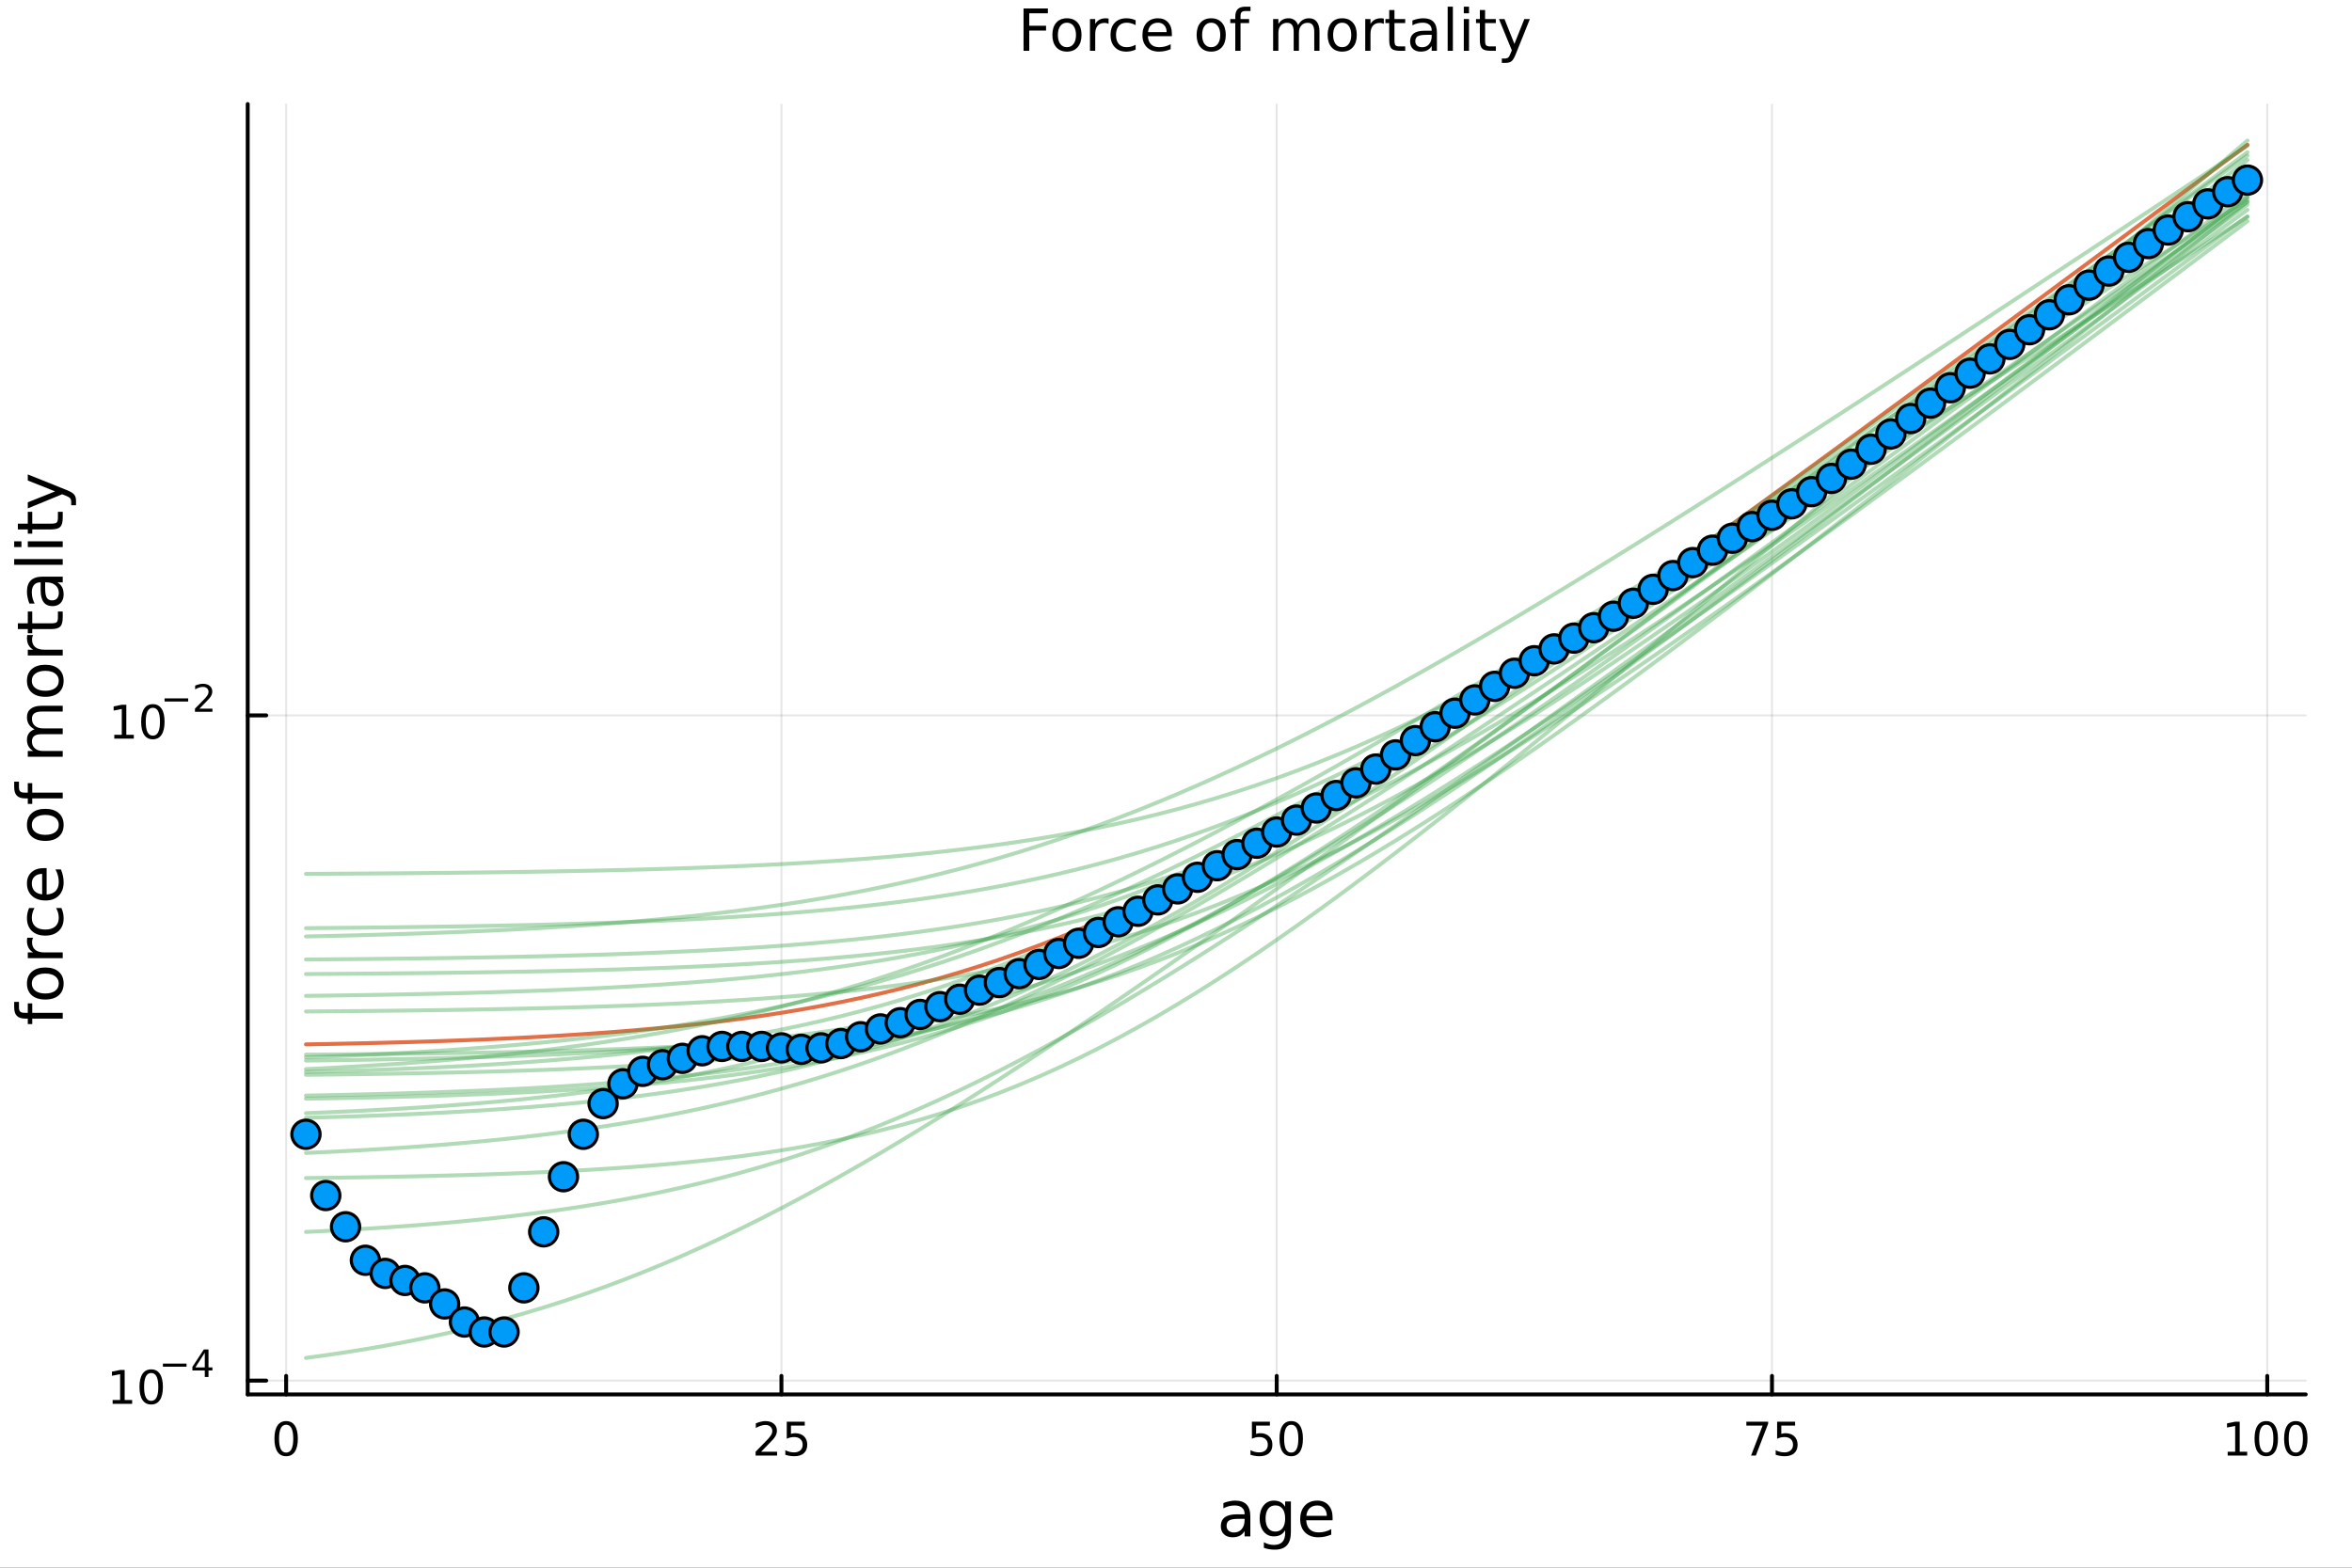 <?xml version="1.0" encoding="utf-8"?>
<svg xmlns="http://www.w3.org/2000/svg" xmlns:xlink="http://www.w3.org/1999/xlink" width="600" height="400" viewBox="0 0 2400 1600">
<rect x="0" y="0" width="2400" height="1600" fill="#333333" stroke="none"/>
<defs>
  <clipPath id="clip370">
    <rect x="0" y="0" width="2400" height="1600"/>
  </clipPath>
</defs>
<path clip-path="url(#clip370)" d="M0 1600 L2400 1600 L2400 0 L0 0  Z" fill="#ffffff" fill-rule="evenodd" fill-opacity="1"/>
<defs>
  <clipPath id="clip371">
    <rect x="480" y="0" width="1681" height="1600"/>
  </clipPath>
</defs>
<path clip-path="url(#clip370)" d="M252.764 1423.18 L2352.76 1423.18 L2352.76 106.192 L252.764 106.192  Z" fill="#ffffff" fill-rule="evenodd" fill-opacity="1"/>
<defs>
  <clipPath id="clip372">
    <rect x="252" y="106" width="2101" height="1318"/>
  </clipPath>
</defs>
<polyline clip-path="url(#clip372)" style="stroke:#000000; stroke-linecap:round; stroke-linejoin:round; stroke-width:2; stroke-opacity:0.1; fill:none" points="291.982,1423.18 291.982,106.192 "/>
<polyline clip-path="url(#clip372)" style="stroke:#000000; stroke-linecap:round; stroke-linejoin:round; stroke-width:2; stroke-opacity:0.1; fill:none" points="797.371,1423.18 797.371,106.192 "/>
<polyline clip-path="url(#clip372)" style="stroke:#000000; stroke-linecap:round; stroke-linejoin:round; stroke-width:2; stroke-opacity:0.1; fill:none" points="1302.76,1423.18 1302.76,106.192 "/>
<polyline clip-path="url(#clip372)" style="stroke:#000000; stroke-linecap:round; stroke-linejoin:round; stroke-width:2; stroke-opacity:0.1; fill:none" points="1808.15,1423.18 1808.15,106.192 "/>
<polyline clip-path="url(#clip372)" style="stroke:#000000; stroke-linecap:round; stroke-linejoin:round; stroke-width:2; stroke-opacity:0.1; fill:none" points="2313.54,1423.18 2313.54,106.192 "/>
<polyline clip-path="url(#clip372)" style="stroke:#000000; stroke-linecap:round; stroke-linejoin:round; stroke-width:2; stroke-opacity:0.1; fill:none" points="252.764,1409.05 2352.76,1409.05 "/>
<polyline clip-path="url(#clip372)" style="stroke:#000000; stroke-linecap:round; stroke-linejoin:round; stroke-width:2; stroke-opacity:0.1; fill:none" points="252.764,730.134 2352.76,730.134 "/>
<polyline clip-path="url(#clip370)" style="stroke:#000000; stroke-linecap:round; stroke-linejoin:round; stroke-width:4; stroke-opacity:1; fill:none" points="252.764,1423.18 2352.76,1423.18 "/>
<polyline clip-path="url(#clip370)" style="stroke:#000000; stroke-linecap:round; stroke-linejoin:round; stroke-width:4; stroke-opacity:1; fill:none" points="291.982,1423.18 291.982,1404.28 "/>
<polyline clip-path="url(#clip370)" style="stroke:#000000; stroke-linecap:round; stroke-linejoin:round; stroke-width:4; stroke-opacity:1; fill:none" points="797.371,1423.18 797.371,1404.28 "/>
<polyline clip-path="url(#clip370)" style="stroke:#000000; stroke-linecap:round; stroke-linejoin:round; stroke-width:4; stroke-opacity:1; fill:none" points="1302.76,1423.18 1302.76,1404.28 "/>
<polyline clip-path="url(#clip370)" style="stroke:#000000; stroke-linecap:round; stroke-linejoin:round; stroke-width:4; stroke-opacity:1; fill:none" points="1808.15,1423.18 1808.15,1404.28 "/>
<polyline clip-path="url(#clip370)" style="stroke:#000000; stroke-linecap:round; stroke-linejoin:round; stroke-width:4; stroke-opacity:1; fill:none" points="2313.54,1423.18 2313.54,1404.28 "/>
<path clip-path="url(#clip370)" d="M291.982 1454.1 Q288.371 1454.1 286.542 1457.66 Q284.737 1461.2 284.737 1468.33 Q284.737 1475.44 286.542 1479.01 Q288.371 1482.55 291.982 1482.55 Q295.616 1482.55 297.422 1479.01 Q299.251 1475.44 299.251 1468.33 Q299.251 1461.2 297.422 1457.66 Q295.616 1454.1 291.982 1454.1 M291.982 1450.39 Q297.792 1450.39 300.848 1455 Q303.927 1459.58 303.927 1468.33 Q303.927 1477.06 300.848 1481.67 Q297.792 1486.25 291.982 1486.25 Q286.172 1486.25 283.093 1481.67 Q280.038 1477.06 280.038 1468.33 Q280.038 1459.58 283.093 1455 Q286.172 1450.39 291.982 1450.39 Z" fill="#000000" fill-rule="nonzero" fill-opacity="1" /><path clip-path="url(#clip370)" d="M776.642 1481.64 L792.961 1481.64 L792.961 1485.58 L771.017 1485.58 L771.017 1481.64 Q773.679 1478.89 778.262 1474.26 Q782.869 1469.61 784.049 1468.27 Q786.295 1465.74 787.174 1464.01 Q788.077 1462.25 788.077 1460.56 Q788.077 1457.8 786.133 1456.07 Q784.211 1454.33 781.11 1454.33 Q778.91 1454.33 776.457 1455.09 Q774.026 1455.86 771.248 1457.41 L771.248 1452.69 Q774.073 1451.55 776.526 1450.97 Q778.98 1450.39 781.017 1450.39 Q786.387 1450.39 789.582 1453.08 Q792.776 1455.77 792.776 1460.26 Q792.776 1462.39 791.966 1464.31 Q791.179 1466.2 789.072 1468.8 Q788.494 1469.47 785.392 1472.69 Q782.29 1475.88 776.642 1481.64 Z" fill="#000000" fill-rule="nonzero" fill-opacity="1" /><path clip-path="url(#clip370)" d="M802.822 1451.02 L821.179 1451.02 L821.179 1454.96 L807.105 1454.96 L807.105 1463.43 Q808.123 1463.08 809.142 1462.92 Q810.16 1462.73 811.179 1462.73 Q816.966 1462.73 820.345 1465.9 Q823.725 1469.08 823.725 1474.49 Q823.725 1480.07 820.253 1483.17 Q816.781 1486.25 810.461 1486.25 Q808.285 1486.25 806.017 1485.88 Q803.771 1485.51 801.364 1484.77 L801.364 1480.07 Q803.447 1481.2 805.67 1481.76 Q807.892 1482.32 810.369 1482.32 Q814.373 1482.32 816.711 1480.21 Q819.049 1478.1 819.049 1474.49 Q819.049 1470.88 816.711 1468.77 Q814.373 1466.67 810.369 1466.67 Q808.494 1466.67 806.619 1467.08 Q804.767 1467.5 802.822 1468.38 L802.822 1451.02 Z" fill="#000000" fill-rule="nonzero" fill-opacity="1" /><path clip-path="url(#clip370)" d="M1277.46 1451.02 L1295.82 1451.02 L1295.82 1454.96 L1281.74 1454.96 L1281.74 1463.43 Q1282.76 1463.08 1283.78 1462.92 Q1284.8 1462.73 1285.82 1462.73 Q1291.6 1462.73 1294.98 1465.9 Q1298.36 1469.08 1298.36 1474.49 Q1298.36 1480.07 1294.89 1483.17 Q1291.42 1486.25 1285.1 1486.25 Q1282.92 1486.25 1280.65 1485.88 Q1278.41 1485.51 1276 1484.77 L1276 1480.07 Q1278.08 1481.2 1280.31 1481.76 Q1282.53 1482.32 1285.01 1482.32 Q1289.01 1482.32 1291.35 1480.21 Q1293.69 1478.1 1293.69 1474.49 Q1293.69 1470.88 1291.35 1468.77 Q1289.01 1466.67 1285.01 1466.67 Q1283.13 1466.67 1281.26 1467.08 Q1279.4 1467.5 1277.46 1468.38 L1277.46 1451.02 Z" fill="#000000" fill-rule="nonzero" fill-opacity="1" /><path clip-path="url(#clip370)" d="M1317.57 1454.1 Q1313.96 1454.1 1312.13 1457.66 Q1310.33 1461.2 1310.33 1468.33 Q1310.33 1475.44 1312.13 1479.01 Q1313.96 1482.55 1317.57 1482.55 Q1321.21 1482.55 1323.01 1479.01 Q1324.84 1475.44 1324.84 1468.33 Q1324.84 1461.2 1323.01 1457.66 Q1321.21 1454.1 1317.57 1454.1 M1317.57 1450.39 Q1323.38 1450.39 1326.44 1455 Q1329.52 1459.58 1329.52 1468.33 Q1329.52 1477.06 1326.44 1481.67 Q1323.38 1486.25 1317.57 1486.25 Q1311.76 1486.25 1308.69 1481.67 Q1305.63 1477.06 1305.63 1468.33 Q1305.63 1459.58 1308.69 1455 Q1311.76 1450.39 1317.57 1450.39 Z" fill="#000000" fill-rule="nonzero" fill-opacity="1" /><path clip-path="url(#clip370)" d="M1782 1451.02 L1804.23 1451.02 L1804.23 1453.01 L1791.68 1485.58 L1786.79 1485.58 L1798.6 1454.96 L1782 1454.96 L1782 1451.02 Z" fill="#000000" fill-rule="nonzero" fill-opacity="1" /><path clip-path="url(#clip370)" d="M1813.39 1451.02 L1831.75 1451.02 L1831.75 1454.96 L1817.67 1454.96 L1817.67 1463.43 Q1818.69 1463.08 1819.71 1462.92 Q1820.73 1462.73 1821.75 1462.73 Q1827.54 1462.73 1830.91 1465.9 Q1834.29 1469.08 1834.29 1474.49 Q1834.29 1480.07 1830.82 1483.17 Q1827.35 1486.25 1821.03 1486.25 Q1818.85 1486.25 1816.59 1485.88 Q1814.34 1485.51 1811.93 1484.77 L1811.93 1480.07 Q1814.02 1481.2 1816.24 1481.76 Q1818.46 1482.32 1820.94 1482.32 Q1824.94 1482.32 1827.28 1480.21 Q1829.62 1478.1 1829.62 1474.49 Q1829.62 1470.88 1827.28 1468.77 Q1824.94 1466.67 1820.94 1466.67 Q1819.06 1466.67 1817.19 1467.08 Q1815.34 1467.5 1813.39 1468.38 L1813.39 1451.02 Z" fill="#000000" fill-rule="nonzero" fill-opacity="1" /><path clip-path="url(#clip370)" d="M2273.14 1481.64 L2280.78 1481.64 L2280.78 1455.28 L2272.47 1456.95 L2272.47 1452.69 L2280.74 1451.02 L2285.41 1451.02 L2285.41 1481.64 L2293.05 1481.64 L2293.05 1485.58 L2273.14 1485.58 L2273.14 1481.64 Z" fill="#000000" fill-rule="nonzero" fill-opacity="1" /><path clip-path="url(#clip370)" d="M2312.5 1454.1 Q2308.88 1454.1 2307.06 1457.66 Q2305.25 1461.2 2305.25 1468.33 Q2305.25 1475.44 2307.06 1479.01 Q2308.88 1482.55 2312.5 1482.55 Q2316.13 1482.55 2317.94 1479.01 Q2319.76 1475.44 2319.76 1468.33 Q2319.76 1461.2 2317.94 1457.66 Q2316.13 1454.1 2312.5 1454.1 M2312.5 1450.39 Q2318.31 1450.39 2321.36 1455 Q2324.44 1459.58 2324.44 1468.33 Q2324.44 1477.06 2321.36 1481.67 Q2318.31 1486.25 2312.5 1486.25 Q2306.69 1486.25 2303.61 1481.67 Q2300.55 1477.06 2300.55 1468.33 Q2300.55 1459.58 2303.61 1455 Q2306.69 1450.39 2312.5 1450.39 Z" fill="#000000" fill-rule="nonzero" fill-opacity="1" /><path clip-path="url(#clip370)" d="M2342.66 1454.1 Q2339.05 1454.1 2337.22 1457.66 Q2335.41 1461.2 2335.41 1468.33 Q2335.41 1475.44 2337.22 1479.01 Q2339.05 1482.55 2342.66 1482.55 Q2346.29 1482.55 2348.1 1479.01 Q2349.93 1475.44 2349.93 1468.33 Q2349.93 1461.2 2348.1 1457.66 Q2346.29 1454.1 2342.66 1454.1 M2342.66 1450.39 Q2348.47 1450.39 2351.52 1455 Q2354.6 1459.58 2354.6 1468.33 Q2354.6 1477.06 2351.52 1481.67 Q2348.47 1486.25 2342.66 1486.25 Q2336.85 1486.25 2333.77 1481.67 Q2330.71 1477.06 2330.71 1468.33 Q2330.71 1459.58 2333.77 1455 Q2336.85 1450.39 2342.66 1450.39 Z" fill="#000000" fill-rule="nonzero" fill-opacity="1" /><path clip-path="url(#clip370)" d="M1264.17 1550.12 Q1257.07 1550.12 1254.33 1551.75 Q1251.6 1553.37 1251.6 1557.29 Q1251.6 1560.4 1253.63 1562.25 Q1255.7 1564.07 1259.23 1564.07 Q1264.1 1564.07 1267.03 1560.63 Q1269.99 1557.16 1269.99 1551.43 L1269.99 1550.12 L1264.17 1550.12 M1275.85 1547.71 L1275.85 1568.04 L1269.99 1568.04 L1269.99 1562.63 Q1267.99 1565.88 1265 1567.44 Q1262 1568.97 1257.67 1568.97 Q1252.2 1568.97 1248.95 1565.91 Q1245.74 1562.82 1245.74 1557.67 Q1245.74 1551.65 1249.75 1548.6 Q1253.79 1545.54 1261.78 1545.54 L1269.99 1545.54 L1269.99 1544.97 Q1269.99 1540.93 1267.32 1538.73 Q1264.68 1536.5 1259.87 1536.5 Q1256.82 1536.5 1253.92 1537.23 Q1251.02 1537.97 1248.35 1539.43 L1248.35 1534.02 Q1251.56 1532.78 1254.59 1532.17 Q1257.61 1531.54 1260.48 1531.54 Q1268.21 1531.54 1272.03 1535.55 Q1275.85 1539.56 1275.85 1547.71 Z" fill="#000000" fill-rule="nonzero" fill-opacity="1" /><path clip-path="url(#clip370)" d="M1311.37 1549.81 Q1311.37 1543.44 1308.73 1539.94 Q1306.12 1536.44 1301.38 1536.44 Q1296.66 1536.44 1294.02 1539.94 Q1291.41 1543.44 1291.41 1549.81 Q1291.41 1556.14 1294.02 1559.64 Q1296.66 1563.14 1301.38 1563.14 Q1306.12 1563.14 1308.73 1559.64 Q1311.37 1556.14 1311.37 1549.81 M1317.23 1563.62 Q1317.23 1572.72 1313.18 1577.15 Q1309.14 1581.6 1300.8 1581.6 Q1297.72 1581.6 1294.98 1581.13 Q1292.24 1580.68 1289.66 1579.72 L1289.66 1574.03 Q1292.24 1575.43 1294.76 1576.1 Q1297.27 1576.76 1299.88 1576.76 Q1305.64 1576.76 1308.5 1573.74 Q1311.37 1570.75 1311.37 1564.67 L1311.37 1561.77 Q1309.56 1564.92 1306.72 1566.48 Q1303.89 1568.04 1299.94 1568.04 Q1293.39 1568.04 1289.38 1563.05 Q1285.37 1558.05 1285.37 1549.81 Q1285.37 1541.53 1289.38 1536.53 Q1293.39 1531.54 1299.94 1531.54 Q1303.89 1531.54 1306.72 1533.1 Q1309.56 1534.66 1311.37 1537.81 L1311.37 1532.4 L1317.23 1532.4 L1317.23 1563.62 Z" fill="#000000" fill-rule="nonzero" fill-opacity="1" /><path clip-path="url(#clip370)" d="M1359.78 1548.76 L1359.78 1551.62 L1332.85 1551.62 Q1333.24 1557.67 1336.48 1560.85 Q1339.76 1564 1345.59 1564 Q1348.96 1564 1352.11 1563.17 Q1355.29 1562.35 1358.41 1560.69 L1358.41 1566.23 Q1355.26 1567.57 1351.95 1568.27 Q1348.64 1568.97 1345.24 1568.97 Q1336.71 1568.97 1331.71 1564 Q1326.74 1559.04 1326.74 1550.57 Q1326.74 1541.82 1331.45 1536.69 Q1336.2 1531.54 1344.22 1531.54 Q1351.41 1531.54 1355.58 1536.18 Q1359.78 1540.8 1359.78 1548.76 M1353.92 1547.04 Q1353.86 1542.23 1351.22 1539.37 Q1348.61 1536.5 1344.28 1536.5 Q1339.38 1536.5 1336.42 1539.27 Q1333.49 1542.04 1333.04 1547.07 L1353.92 1547.04 Z" fill="#000000" fill-rule="nonzero" fill-opacity="1" /><polyline clip-path="url(#clip370)" style="stroke:#000000; stroke-linecap:round; stroke-linejoin:round; stroke-width:4; stroke-opacity:1; fill:none" points="252.764,1423.18 252.764,106.192 "/>
<polyline clip-path="url(#clip370)" style="stroke:#000000; stroke-linecap:round; stroke-linejoin:round; stroke-width:4; stroke-opacity:1; fill:none" points="252.764,1409.05 271.662,1409.05 "/>
<polyline clip-path="url(#clip370)" style="stroke:#000000; stroke-linecap:round; stroke-linejoin:round; stroke-width:4; stroke-opacity:1; fill:none" points="252.764,730.134 271.662,730.134 "/>
<path clip-path="url(#clip370)" d="M114.931 1428.85 L122.57 1428.85 L122.57 1402.48 L114.26 1404.15 L114.26 1399.89 L122.524 1398.22 L127.2 1398.22 L127.2 1428.85 L134.839 1428.85 L134.839 1432.78 L114.931 1432.78 L114.931 1428.85 Z" fill="#000000" fill-rule="nonzero" fill-opacity="1" /><path clip-path="url(#clip370)" d="M154.283 1401.3 Q150.672 1401.3 148.843 1404.86 Q147.038 1408.41 147.038 1415.54 Q147.038 1422.64 148.843 1426.21 Q150.672 1429.75 154.283 1429.75 Q157.917 1429.75 159.723 1426.21 Q161.552 1422.64 161.552 1415.54 Q161.552 1408.41 159.723 1404.86 Q157.917 1401.3 154.283 1401.3 M154.283 1397.6 Q160.093 1397.6 163.149 1402.2 Q166.227 1406.79 166.227 1415.54 Q166.227 1424.26 163.149 1428.87 Q160.093 1433.45 154.283 1433.45 Q148.473 1433.45 145.394 1428.87 Q142.339 1424.26 142.339 1415.54 Q142.339 1406.79 145.394 1402.2 Q148.473 1397.6 154.283 1397.6 Z" fill="#000000" fill-rule="nonzero" fill-opacity="1" /><path clip-path="url(#clip370)" d="M166.227 1391.7 L190.339 1391.7 L190.339 1394.89 L166.227 1394.89 L166.227 1391.7 Z" fill="#000000" fill-rule="nonzero" fill-opacity="1" /><path clip-path="url(#clip370)" d="M208.978 1380.6 L199.386 1395.59 L208.978 1395.59 L208.978 1380.6 M207.981 1377.29 L212.758 1377.29 L212.758 1395.59 L216.764 1395.59 L216.764 1398.75 L212.758 1398.75 L212.758 1405.37 L208.978 1405.37 L208.978 1398.75 L196.301 1398.75 L196.301 1395.08 L207.981 1377.29 Z" fill="#000000" fill-rule="nonzero" fill-opacity="1" /><path clip-path="url(#clip370)" d="M116.624 749.926 L124.263 749.926 L124.263 723.561 L115.953 725.227 L115.953 720.968 L124.217 719.301 L128.893 719.301 L128.893 749.926 L136.531 749.926 L136.531 753.861 L116.624 753.861 L116.624 749.926 Z" fill="#000000" fill-rule="nonzero" fill-opacity="1" /><path clip-path="url(#clip370)" d="M155.976 722.38 Q152.365 722.38 150.536 725.945 Q148.73 729.487 148.73 736.616 Q148.73 743.723 150.536 747.287 Q152.365 750.829 155.976 750.829 Q159.61 750.829 161.416 747.287 Q163.244 743.723 163.244 736.616 Q163.244 729.487 161.416 725.945 Q159.61 722.38 155.976 722.38 M155.976 718.676 Q161.786 718.676 164.841 723.283 Q167.92 727.866 167.92 736.616 Q167.92 745.343 164.841 749.949 Q161.786 754.533 155.976 754.533 Q150.166 754.533 147.087 749.949 Q144.031 745.343 144.031 736.616 Q144.031 727.866 147.087 723.283 Q150.166 718.676 155.976 718.676 Z" fill="#000000" fill-rule="nonzero" fill-opacity="1" /><path clip-path="url(#clip370)" d="M167.92 712.778 L192.032 712.778 L192.032 715.975 L167.92 715.975 L167.92 712.778 Z" fill="#000000" fill-rule="nonzero" fill-opacity="1" /><path clip-path="url(#clip370)" d="M203.504 723.254 L216.764 723.254 L216.764 726.451 L198.934 726.451 L198.934 723.254 Q201.097 721.016 204.821 717.254 Q208.564 713.474 209.523 712.383 Q211.347 710.333 212.062 708.922 Q212.796 707.493 212.796 706.12 Q212.796 703.882 211.216 702.471 Q209.655 701.061 207.134 701.061 Q205.348 701.061 203.354 701.681 Q201.379 702.302 199.122 703.562 L199.122 699.725 Q201.417 698.804 203.41 698.333 Q205.404 697.863 207.059 697.863 Q211.423 697.863 214.018 700.045 Q216.613 702.227 216.613 705.875 Q216.613 707.606 215.955 709.167 Q215.316 710.709 213.604 712.815 Q213.134 713.361 210.614 715.975 Q208.094 718.571 203.504 723.254 Z" fill="#000000" fill-rule="nonzero" fill-opacity="1" /><path clip-path="url(#clip370)" d="M14.479 1022.5 L19.349 1022.5 L19.349 1028.1 Q19.349 1031.25 20.622 1032.49 Q21.895 1033.7 25.205 1033.7 L28.356 1033.7 L28.356 1024.06 L32.908 1024.06 L32.908 1033.7 L64.004 1033.7 L64.004 1039.59 L32.908 1039.59 L32.908 1045.19 L28.356 1045.19 L28.356 1039.59 L25.874 1039.59 Q19.922 1039.59 17.216 1036.82 Q14.479 1034.05 14.479 1028.04 L14.479 1022.5 Z" fill="#000000" fill-rule="nonzero" fill-opacity="1" /><path clip-path="url(#clip370)" d="M32.462 1003.78 Q32.462 1008.49 36.154 1011.23 Q39.815 1013.97 46.212 1013.97 Q52.609 1013.97 56.302 1011.26 Q59.962 1008.52 59.962 1003.78 Q59.962 999.103 56.27 996.366 Q52.578 993.629 46.212 993.629 Q39.878 993.629 36.186 996.366 Q32.462 999.103 32.462 1003.78 M27.497 1003.78 Q27.497 996.143 32.462 991.783 Q37.427 987.422 46.212 987.422 Q54.965 987.422 59.962 991.783 Q64.927 996.143 64.927 1003.78 Q64.927 1011.45 59.962 1015.81 Q54.965 1020.14 46.212 1020.14 Q37.427 1020.14 32.462 1015.81 Q27.497 1011.45 27.497 1003.78 Z" fill="#000000" fill-rule="nonzero" fill-opacity="1" /><path clip-path="url(#clip370)" d="M33.831 957.058 Q33.258 958.044 33.003 959.222 Q32.717 960.368 32.717 961.768 Q32.717 966.734 35.963 969.407 Q39.178 972.049 45.225 972.049 L64.004 972.049 L64.004 977.937 L28.356 977.937 L28.356 972.049 L33.894 972.049 Q30.648 970.203 29.088 967.243 Q27.497 964.283 27.497 960.05 Q27.497 959.445 27.592 958.713 Q27.656 957.981 27.815 957.089 L33.831 957.058 Z" fill="#000000" fill-rule="nonzero" fill-opacity="1" /><path clip-path="url(#clip370)" d="M29.725 926.693 L35.199 926.693 Q33.831 929.176 33.162 931.69 Q32.462 934.173 32.462 936.719 Q32.462 942.417 36.09 945.568 Q39.687 948.719 46.212 948.719 Q52.737 948.719 56.365 945.568 Q59.962 942.417 59.962 936.719 Q59.962 934.173 59.294 931.69 Q58.593 929.176 57.225 926.693 L62.636 926.693 Q63.781 929.144 64.354 931.786 Q64.927 934.396 64.927 937.356 Q64.927 945.408 59.866 950.151 Q54.806 954.893 46.212 954.893 Q37.491 954.893 32.494 950.119 Q27.497 945.313 27.497 936.974 Q27.497 934.268 28.07 931.69 Q28.611 929.112 29.725 926.693 Z" fill="#000000" fill-rule="nonzero" fill-opacity="1" /><path clip-path="url(#clip370)" d="M44.716 886.016 L47.581 886.016 L47.581 912.943 Q53.628 912.561 56.811 909.315 Q59.962 906.036 59.962 900.212 Q59.962 896.838 59.134 893.687 Q58.307 890.504 56.652 887.385 L62.19 887.385 Q63.527 890.536 64.227 893.846 Q64.927 897.156 64.927 900.562 Q64.927 909.092 59.962 914.089 Q54.997 919.054 46.53 919.054 Q37.777 919.054 32.653 914.344 Q27.497 909.601 27.497 901.581 Q27.497 894.387 32.144 890.218 Q36.759 886.016 44.716 886.016 M42.997 891.873 Q38.191 891.936 35.327 894.578 Q32.462 897.188 32.462 901.517 Q32.462 906.418 35.231 909.378 Q38 912.307 43.029 912.752 L42.997 891.873 Z" fill="#000000" fill-rule="nonzero" fill-opacity="1" /><path clip-path="url(#clip370)" d="M32.462 841.87 Q32.462 846.581 36.154 849.318 Q39.815 852.055 46.212 852.055 Q52.609 852.055 56.302 849.35 Q59.962 846.613 59.962 841.87 Q59.962 837.191 56.27 834.454 Q52.578 831.717 46.212 831.717 Q39.878 831.717 36.186 834.454 Q32.462 837.191 32.462 841.87 M27.497 841.87 Q27.497 834.231 32.462 829.871 Q37.427 825.51 46.212 825.51 Q54.965 825.51 59.962 829.871 Q64.927 834.231 64.927 841.87 Q64.927 849.541 59.962 853.901 Q54.965 858.23 46.212 858.23 Q37.427 858.23 32.462 853.901 Q27.497 849.541 27.497 841.87 Z" fill="#000000" fill-rule="nonzero" fill-opacity="1" /><path clip-path="url(#clip370)" d="M14.479 797.756 L19.349 797.756 L19.349 803.358 Q19.349 806.509 20.622 807.75 Q21.895 808.959 25.205 808.959 L28.356 808.959 L28.356 799.315 L32.908 799.315 L32.908 808.959 L64.004 808.959 L64.004 814.848 L32.908 814.848 L32.908 820.45 L28.356 820.45 L28.356 814.848 L25.874 814.848 Q19.922 814.848 17.216 812.079 Q14.479 809.31 14.479 803.294 L14.479 797.756 Z" fill="#000000" fill-rule="nonzero" fill-opacity="1" /><path clip-path="url(#clip370)" d="M35.199 744.379 Q31.253 742.183 29.375 739.128 Q27.497 736.072 27.497 731.934 Q27.497 726.364 31.412 723.341 Q35.295 720.317 42.488 720.317 L64.004 720.317 L64.004 726.205 L42.679 726.205 Q37.555 726.205 35.072 728.02 Q32.589 729.834 32.589 733.558 Q32.589 738.109 35.613 740.751 Q38.637 743.393 43.857 743.393 L64.004 743.393 L64.004 749.281 L42.679 749.281 Q37.523 749.281 35.072 751.095 Q32.589 752.909 32.589 756.697 Q32.589 761.185 35.645 763.827 Q38.669 766.468 43.857 766.468 L64.004 766.468 L64.004 772.357 L28.356 772.357 L28.356 766.468 L33.894 766.468 Q30.616 764.463 29.056 761.662 Q27.497 758.861 27.497 755.01 Q27.497 751.127 29.47 748.422 Q31.444 745.684 35.199 744.379 Z" fill="#000000" fill-rule="nonzero" fill-opacity="1" /><path clip-path="url(#clip370)" d="M32.462 694.822 Q32.462 699.533 36.154 702.27 Q39.815 705.007 46.212 705.007 Q52.609 705.007 56.302 702.302 Q59.962 699.565 59.962 694.822 Q59.962 690.144 56.27 687.406 Q52.578 684.669 46.212 684.669 Q39.878 684.669 36.186 687.406 Q32.462 690.144 32.462 694.822 M27.497 694.822 Q27.497 687.184 32.462 682.823 Q37.427 678.462 46.212 678.462 Q54.965 678.462 59.962 682.823 Q64.927 687.184 64.927 694.822 Q64.927 702.493 59.962 706.854 Q54.965 711.182 46.212 711.182 Q37.427 711.182 32.462 706.854 Q27.497 702.493 27.497 694.822 Z" fill="#000000" fill-rule="nonzero" fill-opacity="1" /><path clip-path="url(#clip370)" d="M33.831 648.098 Q33.258 649.085 33.003 650.262 Q32.717 651.408 32.717 652.809 Q32.717 657.774 35.963 660.448 Q39.178 663.089 45.225 663.089 L64.004 663.089 L64.004 668.978 L28.356 668.978 L28.356 663.089 L33.894 663.089 Q30.648 661.243 29.088 658.283 Q27.497 655.323 27.497 651.09 Q27.497 650.485 27.592 649.753 Q27.656 649.021 27.815 648.13 L33.831 648.098 Z" fill="#000000" fill-rule="nonzero" fill-opacity="1" /><path clip-path="url(#clip370)" d="M18.235 636.162 L28.356 636.162 L28.356 624.099 L32.908 624.099 L32.908 636.162 L52.259 636.162 Q56.62 636.162 57.861 634.985 Q59.103 633.775 59.103 630.115 L59.103 624.099 L64.004 624.099 L64.004 630.115 Q64.004 636.894 61.49 639.473 Q58.943 642.051 52.259 642.051 L32.908 642.051 L32.908 646.347 L28.356 646.347 L28.356 642.051 L18.235 642.051 L18.235 636.162 Z" fill="#000000" fill-rule="nonzero" fill-opacity="1" /><path clip-path="url(#clip370)" d="M46.085 600.196 Q46.085 607.294 47.708 610.031 Q49.331 612.768 53.246 612.768 Q56.365 612.768 58.211 610.731 Q60.026 608.663 60.026 605.13 Q60.026 600.26 56.588 597.332 Q53.119 594.372 47.39 594.372 L46.085 594.372 L46.085 600.196 M43.666 588.515 L64.004 588.515 L64.004 594.372 L58.593 594.372 Q61.84 596.377 63.399 599.369 Q64.927 602.36 64.927 606.689 Q64.927 612.164 61.872 615.41 Q58.784 618.625 53.628 618.625 Q47.612 618.625 44.557 614.614 Q41.501 610.572 41.501 602.583 L41.501 594.372 L40.928 594.372 Q36.886 594.372 34.69 597.045 Q32.462 599.687 32.462 604.493 Q32.462 607.549 33.194 610.445 Q33.926 613.341 35.39 616.015 L29.98 616.015 Q28.738 612.8 28.133 609.777 Q27.497 606.753 27.497 603.888 Q27.497 596.154 31.507 592.334 Q35.518 588.515 43.666 588.515 Z" fill="#000000" fill-rule="nonzero" fill-opacity="1" /><path clip-path="url(#clip370)" d="M14.479 576.452 L14.479 570.596 L64.004 570.596 L64.004 576.452 L14.479 576.452 Z" fill="#000000" fill-rule="nonzero" fill-opacity="1" /><path clip-path="url(#clip370)" d="M28.356 558.342 L28.356 552.485 L64.004 552.485 L64.004 558.342 L28.356 558.342 M14.479 558.342 L14.479 552.485 L21.895 552.485 L21.895 558.342 L14.479 558.342 Z" fill="#000000" fill-rule="nonzero" fill-opacity="1" /><path clip-path="url(#clip370)" d="M18.235 534.438 L28.356 534.438 L28.356 522.375 L32.908 522.375 L32.908 534.438 L52.259 534.438 Q56.62 534.438 57.861 533.261 Q59.103 532.051 59.103 528.391 L59.103 522.375 L64.004 522.375 L64.004 528.391 Q64.004 535.17 61.49 537.749 Q58.943 540.327 52.259 540.327 L32.908 540.327 L32.908 544.624 L28.356 544.624 L28.356 540.327 L18.235 540.327 L18.235 534.438 Z" fill="#000000" fill-rule="nonzero" fill-opacity="1" /><path clip-path="url(#clip370)" d="M67.314 499.841 Q73.68 502.323 75.622 504.679 Q77.563 507.034 77.563 510.981 L77.563 515.66 L72.662 515.66 L72.662 512.222 Q72.662 509.803 71.516 508.466 Q70.37 507.129 66.105 505.506 L63.431 504.456 L28.356 518.874 L28.356 512.668 L56.238 501.528 L28.356 490.388 L28.356 484.181 L67.314 499.841 Z" fill="#000000" fill-rule="nonzero" fill-opacity="1" /><path clip-path="url(#clip370)" d="M1044.43 8.64 L1069.25 8.64 L1069.25 13.559 L1050.27 13.559 L1050.27 26.29 L1067.4 26.29 L1067.4 31.209 L1050.27 31.209 L1050.27 51.84 L1044.43 51.84 L1044.43 8.64 Z" fill="#000000" fill-rule="nonzero" fill-opacity="1" /><path clip-path="url(#clip370)" d="M1088.73 23.165 Q1084.45 23.165 1081.96 26.522 Q1079.47 29.849 1079.47 35.665 Q1079.47 41.481 1081.93 44.838 Q1084.42 48.165 1088.73 48.165 Q1092.98 48.165 1095.47 44.809 Q1097.96 41.452 1097.96 35.665 Q1097.96 29.907 1095.47 26.551 Q1092.98 23.165 1088.73 23.165 M1088.73 18.651 Q1095.67 18.651 1099.64 23.165 Q1103.6 27.679 1103.6 35.665 Q1103.6 43.623 1099.64 48.165 Q1095.67 52.679 1088.73 52.679 Q1081.75 52.679 1077.79 48.165 Q1073.85 43.623 1073.85 35.665 Q1073.85 27.679 1077.79 23.165 Q1081.75 18.651 1088.73 18.651 Z" fill="#000000" fill-rule="nonzero" fill-opacity="1" /><path clip-path="url(#clip370)" d="M1131.2 24.41 Q1130.31 23.889 1129.24 23.657 Q1128.19 23.397 1126.92 23.397 Q1122.41 23.397 1119.98 26.348 Q1117.58 29.271 1117.58 34.768 L1117.58 51.84 L1112.22 51.84 L1112.22 19.433 L1117.58 19.433 L1117.58 24.468 Q1119.25 21.516 1121.94 20.098 Q1124.64 18.651 1128.48 18.651 Q1129.03 18.651 1129.7 18.738 Q1130.37 18.796 1131.18 18.941 L1131.2 24.41 Z" fill="#000000" fill-rule="nonzero" fill-opacity="1" /><path clip-path="url(#clip370)" d="M1158.81 20.677 L1158.81 25.654 Q1156.55 24.41 1154.27 23.802 Q1152.01 23.165 1149.69 23.165 Q1144.51 23.165 1141.65 26.464 Q1138.79 29.734 1138.79 35.665 Q1138.79 41.597 1141.65 44.896 Q1144.51 48.165 1149.69 48.165 Q1152.01 48.165 1154.27 47.558 Q1156.55 46.921 1158.81 45.677 L1158.81 50.596 Q1156.58 51.638 1154.18 52.158 Q1151.81 52.679 1149.11 52.679 Q1141.79 52.679 1137.48 48.078 Q1133.17 43.478 1133.17 35.665 Q1133.17 27.737 1137.51 23.194 Q1141.88 18.651 1149.46 18.651 Q1151.92 18.651 1154.27 19.172 Q1156.61 19.664 1158.81 20.677 Z" fill="#000000" fill-rule="nonzero" fill-opacity="1" /><path clip-path="url(#clip370)" d="M1195.79 34.305 L1195.79 36.91 L1171.31 36.91 Q1171.66 42.407 1174.61 45.301 Q1177.59 48.165 1182.88 48.165 Q1185.95 48.165 1188.81 47.413 Q1191.71 46.661 1194.54 45.156 L1194.54 50.191 Q1191.68 51.406 1188.67 52.042 Q1185.66 52.679 1182.56 52.679 Q1174.81 52.679 1170.27 48.165 Q1165.75 43.651 1165.75 35.955 Q1165.75 27.997 1170.03 23.339 Q1174.35 18.651 1181.64 18.651 Q1188.18 18.651 1191.97 22.876 Q1195.79 27.072 1195.79 34.305 M1190.46 32.743 Q1190.41 28.374 1188 25.77 Q1185.63 23.165 1181.7 23.165 Q1177.24 23.165 1174.55 25.683 Q1171.89 28.2 1171.48 32.772 L1190.46 32.743 Z" fill="#000000" fill-rule="nonzero" fill-opacity="1" /><path clip-path="url(#clip370)" d="M1235.92 23.165 Q1231.64 23.165 1229.15 26.522 Q1226.66 29.849 1226.66 35.665 Q1226.66 41.481 1229.12 44.838 Q1231.61 48.165 1235.92 48.165 Q1240.17 48.165 1242.66 44.809 Q1245.15 41.452 1245.15 35.665 Q1245.15 29.907 1242.66 26.551 Q1240.17 23.165 1235.92 23.165 M1235.92 18.651 Q1242.86 18.651 1246.83 23.165 Q1250.79 27.679 1250.79 35.665 Q1250.79 43.623 1246.83 48.165 Q1242.86 52.679 1235.92 52.679 Q1228.95 52.679 1224.98 48.165 Q1221.05 43.623 1221.05 35.665 Q1221.05 27.679 1224.98 23.165 Q1228.95 18.651 1235.92 18.651 Z" fill="#000000" fill-rule="nonzero" fill-opacity="1" /><path clip-path="url(#clip370)" d="M1276.02 6.817 L1276.02 11.244 L1270.93 11.244 Q1268.07 11.244 1266.94 12.402 Q1265.84 13.559 1265.84 16.568 L1265.84 19.433 L1274.61 19.433 L1274.61 23.57 L1265.84 23.57 L1265.84 51.84 L1260.49 51.84 L1260.49 23.57 L1255.39 23.57 L1255.39 19.433 L1260.49 19.433 L1260.49 17.176 Q1260.49 11.765 1263 9.306 Q1265.52 6.817 1270.99 6.817 L1276.02 6.817 Z" fill="#000000" fill-rule="nonzero" fill-opacity="1" /><path clip-path="url(#clip370)" d="M1324.55 25.654 Q1326.54 22.066 1329.32 20.359 Q1332.1 18.651 1335.86 18.651 Q1340.93 18.651 1343.67 22.21 Q1346.42 25.741 1346.42 32.28 L1346.42 51.84 L1341.07 51.84 L1341.07 32.453 Q1341.07 27.795 1339.42 25.538 Q1337.77 23.281 1334.39 23.281 Q1330.25 23.281 1327.85 26.03 Q1325.44 28.779 1325.44 33.524 L1325.44 51.84 L1320.09 51.84 L1320.09 32.453 Q1320.09 27.766 1318.44 25.538 Q1316.79 23.281 1313.35 23.281 Q1309.27 23.281 1306.87 26.059 Q1304.47 28.808 1304.47 33.524 L1304.47 51.84 L1299.11 51.84 L1299.11 19.433 L1304.47 19.433 L1304.47 24.468 Q1306.29 21.487 1308.84 20.069 Q1311.38 18.651 1314.88 18.651 Q1318.41 18.651 1320.87 20.445 Q1323.36 22.239 1324.55 25.654 Z" fill="#000000" fill-rule="nonzero" fill-opacity="1" /><path clip-path="url(#clip370)" d="M1369.6 23.165 Q1365.32 23.165 1362.83 26.522 Q1360.34 29.849 1360.34 35.665 Q1360.34 41.481 1362.8 44.838 Q1365.29 48.165 1369.6 48.165 Q1373.85 48.165 1376.34 44.809 Q1378.83 41.452 1378.83 35.665 Q1378.83 29.907 1376.34 26.551 Q1373.85 23.165 1369.6 23.165 M1369.6 18.651 Q1376.54 18.651 1380.51 23.165 Q1384.47 27.679 1384.47 35.665 Q1384.47 43.623 1380.51 48.165 Q1376.54 52.679 1369.6 52.679 Q1362.63 52.679 1358.66 48.165 Q1354.73 43.623 1354.73 35.665 Q1354.73 27.679 1358.66 23.165 Q1362.63 18.651 1369.6 18.651 Z" fill="#000000" fill-rule="nonzero" fill-opacity="1" /><path clip-path="url(#clip370)" d="M1412.08 24.41 Q1411.18 23.889 1410.11 23.657 Q1409.07 23.397 1407.79 23.397 Q1403.28 23.397 1400.85 26.348 Q1398.45 29.271 1398.45 34.768 L1398.45 51.84 L1393.1 51.84 L1393.1 19.433 L1398.45 19.433 L1398.45 24.468 Q1400.13 21.516 1402.82 20.098 Q1405.51 18.651 1409.36 18.651 Q1409.91 18.651 1410.57 18.738 Q1411.24 18.796 1412.05 18.941 L1412.08 24.41 Z" fill="#000000" fill-rule="nonzero" fill-opacity="1" /><path clip-path="url(#clip370)" d="M1422.93 10.231 L1422.93 19.433 L1433.89 19.433 L1433.89 23.57 L1422.93 23.57 L1422.93 41.163 Q1422.93 45.127 1424 46.255 Q1425.1 47.384 1428.42 47.384 L1433.89 47.384 L1433.89 51.84 L1428.42 51.84 Q1422.26 51.84 1419.92 49.554 Q1417.57 47.239 1417.57 41.163 L1417.57 23.57 L1413.67 23.57 L1413.67 19.433 L1417.57 19.433 L1417.57 10.231 L1422.93 10.231 Z" fill="#000000" fill-rule="nonzero" fill-opacity="1" /><path clip-path="url(#clip370)" d="M1455.62 35.55 Q1449.17 35.55 1446.68 37.025 Q1444.19 38.501 1444.19 42.06 Q1444.19 44.896 1446.05 46.574 Q1447.93 48.223 1451.14 48.223 Q1455.57 48.223 1458.23 45.098 Q1460.92 41.944 1460.92 36.736 L1460.92 35.55 L1455.62 35.55 M1466.24 33.35 L1466.24 51.84 L1460.92 51.84 L1460.92 46.921 Q1459.1 49.872 1456.38 51.29 Q1453.66 52.679 1449.72 52.679 Q1444.74 52.679 1441.79 49.901 Q1438.87 47.095 1438.87 42.407 Q1438.87 36.938 1442.52 34.161 Q1446.19 31.383 1453.45 31.383 L1460.92 31.383 L1460.92 30.862 Q1460.92 27.187 1458.49 25.191 Q1456.09 23.165 1451.72 23.165 Q1448.94 23.165 1446.31 23.831 Q1443.67 24.496 1441.24 25.827 L1441.24 20.909 Q1444.17 19.78 1446.91 19.23 Q1449.66 18.651 1452.27 18.651 Q1459.3 18.651 1462.77 22.297 Q1466.24 25.943 1466.24 33.35 Z" fill="#000000" fill-rule="nonzero" fill-opacity="1" /><path clip-path="url(#clip370)" d="M1477.21 6.817 L1482.53 6.817 L1482.53 51.84 L1477.21 51.84 L1477.21 6.817 Z" fill="#000000" fill-rule="nonzero" fill-opacity="1" /><path clip-path="url(#clip370)" d="M1493.67 19.433 L1499 19.433 L1499 51.84 L1493.67 51.84 L1493.67 19.433 M1493.67 6.817 L1499 6.817 L1499 13.559 L1493.67 13.559 L1493.67 6.817 Z" fill="#000000" fill-rule="nonzero" fill-opacity="1" /><path clip-path="url(#clip370)" d="M1515.4 10.231 L1515.4 19.433 L1526.37 19.433 L1526.37 23.57 L1515.4 23.57 L1515.4 41.163 Q1515.4 45.127 1516.47 46.255 Q1517.57 47.384 1520.9 47.384 L1526.37 47.384 L1526.37 51.84 L1520.9 51.84 Q1514.74 51.84 1512.39 49.554 Q1510.05 47.239 1510.05 41.163 L1510.05 23.57 L1506.14 23.57 L1506.14 19.433 L1510.05 19.433 L1510.05 10.231 L1515.4 10.231 Z" fill="#000000" fill-rule="nonzero" fill-opacity="1" /><path clip-path="url(#clip370)" d="M1546.86 54.849 Q1544.6 60.636 1542.46 62.401 Q1540.32 64.166 1536.73 64.166 L1532.48 64.166 L1532.48 59.71 L1535.6 59.71 Q1537.8 59.71 1539.01 58.669 Q1540.23 57.627 1541.71 53.75 L1542.66 51.319 L1529.55 19.433 L1535.2 19.433 L1545.32 44.78 L1555.45 19.433 L1561.09 19.433 L1546.86 54.849 Z" fill="#000000" fill-rule="nonzero" fill-opacity="1" /><polyline clip-path="url(#clip372)" style="stroke:#e26f46; stroke-linecap:round; stroke-linejoin:round; stroke-width:4; stroke-opacity:1; fill:none" points="312.198,1065.9 332.413,1065.54 352.629,1065.13 372.844,1064.69 393.06,1064.19 413.275,1063.65 433.491,1063.05 453.707,1062.39 473.922,1061.66 494.138,1060.86 514.353,1059.97 534.569,1059 554.784,1057.93 575,1056.75 595.215,1055.46 615.431,1054.04 635.647,1052.49 655.862,1050.79 676.078,1048.93 696.293,1046.9 716.509,1044.68 736.724,1042.26 756.94,1039.63 777.155,1036.76 797.371,1033.66 817.587,1030.29 837.802,1026.66 858.018,1022.73 878.233,1018.5 898.449,1013.96 918.664,1009.08 938.88,1003.86 959.095,998.296 979.311,992.366 999.527,986.065 1019.74,979.39 1039.96,972.334 1060.17,964.895 1080.39,957.074 1100.6,948.872 1120.82,940.292 1141.04,931.34 1161.25,922.023 1181.47,912.349 1201.68,902.33 1221.9,891.976 1242.11,881.3 1262.33,870.316 1282.54,859.038 1302.76,847.48 1322.98,835.658 1343.19,823.586 1363.41,811.279 1383.62,798.752 1403.84,786.02 1424.05,773.097 1444.27,759.995 1464.48,746.729 1484.7,733.31 1504.92,719.751 1525.13,706.061 1545.35,692.252 1565.56,678.334 1585.78,664.315 1605.99,650.205 1626.21,636.01 1646.42,621.739 1666.64,607.397 1686.86,592.991 1707.07,578.528 1727.29,564.011 1747.5,549.446 1767.72,534.838 1787.93,520.19 1808.15,505.505 1828.36,490.788 1848.58,476.041 1868.8,461.268 1889.01,446.47 1909.23,431.65 1929.44,416.809 1949.66,401.951 1969.87,387.076 1990.09,372.187 2010.3,357.284 2030.52,342.369 2050.74,327.443 2070.95,312.507 2091.17,297.562 2111.38,282.608 2131.6,267.648 2151.81,252.681 2172.03,237.708 2192.24,222.729 2212.46,207.746 2232.68,192.758 2252.89,177.766 2273.11,162.77 2293.32,147.772 "/>
<polyline clip-path="url(#clip372)" style="stroke:#3da44d; stroke-linecap:round; stroke-linejoin:round; stroke-width:4; stroke-opacity:0.4; fill:none" points="312.198,955.748 332.413,955.314 352.629,954.84 372.844,954.323 393.06,953.758 413.275,953.142 433.491,952.469 453.707,951.736 473.922,950.937 494.138,950.067 514.353,949.119 534.569,948.087 554.784,946.965 575,945.746 595.215,944.421 615.431,942.984 635.647,941.424 655.862,939.735 676.078,937.906 696.293,935.927 716.509,933.79 736.724,931.483 756.94,928.996 777.155,926.319 797.371,923.441 817.587,920.35 837.802,917.037 858.018,913.491 878.233,909.701 898.449,905.657 918.664,901.351 938.88,896.772 959.095,891.915 979.311,886.77 999.527,881.332 1019.74,875.595 1039.96,869.557 1060.17,863.212 1080.39,856.562 1100.6,849.603 1120.82,842.339 1141.04,834.771 1161.25,826.902 1181.47,818.737 1201.68,810.281 1221.9,801.542 1242.11,792.527 1262.33,783.245 1282.54,773.703 1302.76,763.913 1322.98,753.885 1343.19,743.628 1363.41,733.153 1383.62,722.472 1403.84,711.594 1424.05,700.531 1444.27,689.293 1464.48,677.891 1484.7,666.335 1504.92,654.634 1525.13,642.797 1545.35,630.835 1565.56,618.755 1585.78,606.566 1605.99,594.276 1626.21,581.891 1646.42,569.419 1666.64,556.867 1686.86,544.24 1707.07,531.544 1727.29,518.785 1747.5,505.968 1767.72,493.096 1787.93,480.175 1808.15,467.209 1828.36,454.201 1848.58,441.154 1868.8,428.072 1889.01,414.958 1909.23,401.814 1929.44,388.643 1949.66,375.447 1969.87,362.228 1990.09,348.988 2010.3,335.729 2030.52,322.452 2050.74,309.16 2070.95,295.853 2091.17,282.532 2111.38,269.199 2131.6,255.855 2151.81,242.501 2172.03,229.137 2192.24,215.764 2212.46,202.384 2232.68,188.997 2252.89,175.603 2273.11,162.203 2293.32,148.798 "/>
<polyline clip-path="url(#clip372)" style="stroke:#3da44d; stroke-linecap:round; stroke-linejoin:round; stroke-width:4; stroke-opacity:0.4; fill:none" points="312.198,1176.72 332.413,1175.79 352.629,1174.77 372.844,1173.66 393.06,1172.45 413.275,1171.13 433.491,1169.69 453.707,1168.13 473.922,1166.42 494.138,1164.57 514.353,1162.55 534.569,1160.37 554.784,1158.01 575,1155.45 595.215,1152.69 615.431,1149.71 635.647,1146.5 655.862,1143.04 676.078,1139.33 696.293,1135.36 716.509,1131.11 736.724,1126.57 756.94,1121.73 777.155,1116.59 797.371,1111.13 817.587,1105.35 837.802,1099.24 858.018,1092.81 878.233,1086.03 898.449,1078.93 918.664,1071.49 938.88,1063.71 959.095,1055.61 979.311,1047.18 999.527,1038.43 1019.74,1029.37 1039.96,1020.01 1060.17,1010.36 1080.39,1000.42 1100.6,990.211 1120.82,979.741 1141.04,969.022 1161.25,958.066 1181.47,946.886 1201.68,935.494 1221.9,923.901 1242.11,912.121 1262.33,900.165 1282.54,888.044 1302.76,875.769 1322.98,863.35 1343.19,850.799 1363.41,838.124 1383.62,825.334 1403.84,812.439 1424.05,799.445 1444.27,786.362 1464.48,773.196 1484.7,759.953 1504.92,746.64 1525.13,733.262 1545.35,719.825 1565.56,706.334 1585.78,692.793 1605.99,679.207 1626.21,665.579 1646.42,651.913 1666.64,638.212 1686.86,624.48 1707.07,610.718 1727.29,596.93 1747.5,583.118 1767.72,569.284 1787.93,555.429 1808.15,541.557 1828.36,527.667 1848.58,513.763 1868.8,499.844 1889.01,485.913 1909.23,471.97 1929.44,458.017 1949.66,444.055 1969.87,430.084 1990.09,416.104 2010.3,402.118 2030.52,388.125 2050.74,374.126 2070.95,360.122 2091.17,346.113 2111.38,332.099 2131.6,318.082 2151.81,304.06 2172.03,290.036 2192.24,276.008 2212.46,261.977 2232.68,247.944 2252.89,233.909 2273.11,219.871 2293.32,205.832 "/>
<polyline clip-path="url(#clip372)" style="stroke:#3da44d; stroke-linecap:round; stroke-linejoin:round; stroke-width:4; stroke-opacity:0.4; fill:none" points="312.198,1079.18 332.413,1078.39 352.629,1077.54 372.844,1076.61 393.06,1075.6 413.275,1074.5 433.491,1073.32 453.707,1072.03 473.922,1070.64 494.138,1069.14 514.353,1067.51 534.569,1065.76 554.784,1063.86 575,1061.82 595.215,1059.62 615.431,1057.26 635.647,1054.72 655.862,1051.99 676.078,1049.07 696.293,1045.94 716.509,1042.6 736.724,1039.03 756.94,1035.23 777.155,1031.19 797.371,1026.9 817.587,1022.34 837.802,1017.53 858.018,1012.44 878.233,1007.08 898.449,1001.43 918.664,995.501 938.88,989.285 959.095,982.781 979.311,975.99 999.527,968.911 1019.74,961.548 1039.96,953.904 1060.17,945.983 1080.39,937.79 1100.6,929.331 1120.82,920.613 1141.04,911.645 1161.25,902.433 1181.47,892.987 1201.68,883.316 1221.9,873.429 1242.11,863.336 1262.33,853.047 1282.54,842.572 1302.76,831.919 1322.98,821.1 1343.19,810.123 1363.41,798.997 1383.62,787.732 1403.84,776.336 1424.05,764.818 1444.27,753.186 1464.48,741.446 1484.7,729.608 1504.92,717.677 1525.13,705.66 1545.35,693.564 1565.56,681.393 1585.78,669.154 1605.99,656.852 1626.21,644.491 1646.42,632.076 1666.64,619.612 1686.86,607.101 1707.07,594.547 1727.29,581.955 1747.5,569.326 1767.72,556.664 1787.93,543.972 1808.15,531.252 1828.36,518.506 1848.58,505.736 1868.8,492.944 1889.01,480.133 1909.23,467.303 1929.44,454.456 1949.66,441.593 1969.87,428.717 1990.09,415.827 2010.3,402.926 2030.52,390.014 2050.74,377.091 2070.95,364.159 2091.17,351.219 2111.38,338.272 2131.6,325.317 2151.81,312.355 2172.03,299.388 2192.24,286.415 2212.46,273.437 2232.68,260.455 2252.89,247.468 2273.11,234.478 2293.32,221.484 "/>
<polyline clip-path="url(#clip372)" style="stroke:#3da44d; stroke-linecap:round; stroke-linejoin:round; stroke-width:4; stroke-opacity:0.4; fill:none" points="312.198,1094.07 332.413,1093.53 352.629,1092.94 372.844,1092.3 393.06,1091.58 413.275,1090.8 433.491,1089.94 453.707,1089 473.922,1087.97 494.138,1086.83 514.353,1085.59 534.569,1084.24 554.784,1082.75 575,1081.13 595.215,1079.36 615.431,1077.43 635.647,1075.33 655.862,1073.05 676.078,1070.56 696.293,1067.87 716.509,1064.96 736.724,1061.8 756.94,1058.4 777.155,1054.73 797.371,1050.78 817.587,1046.54 837.802,1042 858.018,1037.14 878.233,1031.95 898.449,1026.44 918.664,1020.58 938.88,1014.36 959.095,1007.8 979.311,1000.87 999.527,993.589 1019.74,985.944 1039.96,977.941 1060.17,969.582 1080.39,960.874 1100.6,951.822 1120.82,942.435 1141.04,932.722 1161.25,922.694 1181.47,912.362 1201.68,901.738 1221.9,890.836 1242.11,879.668 1262.33,868.248 1282.54,856.59 1302.76,844.708 1322.98,832.615 1343.19,820.324 1363.41,807.849 1383.62,795.202 1403.84,782.394 1424.05,769.438 1444.27,756.345 1464.48,743.124 1484.7,729.786 1504.92,716.34 1525.13,702.795 1545.35,689.158 1565.56,675.437 1585.78,661.64 1605.99,647.772 1626.21,633.84 1646.42,619.849 1666.64,605.805 1686.86,591.711 1707.07,577.573 1727.29,563.394 1747.5,549.178 1767.72,534.929 1787.93,520.648 1808.15,506.34 1828.36,492.006 1848.58,477.65 1868.8,463.272 1889.01,448.875 1909.23,434.461 1929.44,420.031 1949.66,405.587 1969.87,391.13 1990.09,376.662 2010.3,362.182 2030.52,347.693 2050.74,333.195 2070.95,318.69 2091.17,304.177 2111.38,289.657 2131.6,275.132 2151.81,260.601 2172.03,246.066 2192.24,231.526 2212.46,216.982 2232.68,202.434 2252.89,187.883 2273.11,173.329 2293.32,158.773 "/>
<polyline clip-path="url(#clip372)" style="stroke:#3da44d; stroke-linecap:round; stroke-linejoin:round; stroke-width:4; stroke-opacity:0.4; fill:none" points="312.198,1118.15 332.413,1117.77 352.629,1117.35 372.844,1116.88 393.06,1116.37 413.275,1115.81 433.491,1115.19 453.707,1114.5 473.922,1113.74 494.138,1112.91 514.353,1112 534.569,1110.99 554.784,1109.88 575,1108.66 595.215,1107.33 615.431,1105.86 635.647,1104.26 655.862,1102.5 676.078,1100.58 696.293,1098.49 716.509,1096.2 736.724,1093.71 756.94,1091 777.155,1088.05 797.371,1084.86 817.587,1081.4 837.802,1077.67 858.018,1073.64 878.233,1069.31 898.449,1064.65 918.664,1059.67 938.88,1054.33 959.095,1048.65 979.311,1042.6 999.527,1036.18 1019.74,1029.38 1039.96,1022.2 1060.17,1014.65 1080.39,1006.71 1100.6,998.388 1120.82,989.694 1141.04,980.632 1161.25,971.208 1181.47,961.432 1201.68,951.315 1221.9,940.869 1242.11,930.106 1262.33,919.041 1282.54,907.686 1302.76,896.058 1322.98,884.171 1343.19,872.04 1363.41,859.68 1383.62,847.105 1403.84,834.33 1424.05,821.368 1444.27,808.233 1464.48,794.938 1484.7,781.494 1504.92,767.913 1525.13,754.206 1545.35,740.384 1565.56,726.455 1585.78,712.428 1605.99,698.313 1626.21,684.115 1646.42,669.844 1666.64,655.504 1686.86,641.102 1707.07,626.644 1727.29,612.135 1747.5,597.578 1767.72,582.98 1787.93,568.343 1808.15,553.671 1828.36,538.967 1848.58,524.234 1868.8,509.476 1889.01,494.693 1909.23,479.889 1929.44,465.066 1949.66,450.226 1969.87,435.369 1990.09,420.498 2010.3,405.614 2030.52,390.718 2050.74,375.811 2070.95,360.895 2091.17,345.97 2111.38,331.038 2131.6,316.098 2151.81,301.151 2172.03,286.199 2192.24,271.242 2212.46,256.28 2232.68,241.313 2252.89,226.343 2273.11,211.369 2293.32,196.392 "/>
<polyline clip-path="url(#clip372)" style="stroke:#3da44d; stroke-linecap:round; stroke-linejoin:round; stroke-width:4; stroke-opacity:0.4; fill:none" points="312.198,1385.91 332.413,1383.16 352.629,1380.17 372.844,1376.94 393.06,1373.44 413.275,1369.67 433.491,1365.61 453.707,1361.24 473.922,1356.55 494.138,1351.54 514.353,1346.18 534.569,1340.48 554.784,1334.41 575,1327.98 595.215,1321.18 615.431,1314.01 635.647,1306.46 655.862,1298.53 676.078,1290.24 696.293,1281.57 716.509,1272.55 736.724,1263.17 756.94,1253.44 777.155,1243.39 797.371,1233.01 817.587,1222.32 837.802,1211.33 858.018,1200.06 878.233,1188.52 898.449,1176.73 918.664,1164.7 938.88,1152.44 959.095,1139.98 979.311,1127.31 999.527,1114.47 1019.74,1101.45 1039.96,1088.28 1060.17,1074.96 1080.39,1061.5 1100.6,1047.92 1120.82,1034.23 1141.04,1020.43 1161.25,1006.53 1181.47,992.548 1201.68,978.483 1221.9,964.344 1242.11,950.138 1262.33,935.871 1282.54,921.547 1302.76,907.172 1322.98,892.751 1343.19,878.287 1363.41,863.785 1383.62,849.248 1403.84,834.68 1424.05,820.082 1444.27,805.459 1464.48,790.811 1484.7,776.143 1504.92,761.454 1525.13,746.749 1545.35,732.027 1565.56,717.29 1585.78,702.541 1605.99,687.779 1626.21,673.007 1646.42,658.225 1666.64,643.434 1686.86,628.635 1707.07,613.829 1727.29,599.017 1747.5,584.198 1767.72,569.375 1787.93,554.546 1808.15,539.713 1828.36,524.876 1848.58,510.035 1868.8,495.192 1889.01,480.345 1909.23,465.495 1929.44,450.644 1949.66,435.79 1969.87,420.934 1990.09,406.076 2010.3,391.217 2030.52,376.356 2050.74,361.494 2070.95,346.631 2091.17,331.766 2111.38,316.901 2131.6,302.035 2151.81,287.168 2172.03,272.3 2192.24,257.432 2212.46,242.563 2232.68,227.694 2252.89,212.824 2273.11,197.954 2293.32,183.083 "/>
<polyline clip-path="url(#clip372)" style="stroke:#3da44d; stroke-linecap:round; stroke-linejoin:round; stroke-width:4; stroke-opacity:0.4; fill:none" points="312.198,1096.97 332.413,1096.75 352.629,1096.5 372.844,1096.23 393.06,1095.92 413.275,1095.59 433.491,1095.21 453.707,1094.8 473.922,1094.34 494.138,1093.83 514.353,1093.26 534.569,1092.64 554.784,1091.95 575,1091.18 595.215,1090.34 615.431,1089.4 635.647,1088.37 655.862,1087.23 676.078,1085.97 696.293,1084.59 716.509,1083.06 736.724,1081.39 756.94,1079.55 777.155,1077.53 797.371,1075.31 817.587,1072.89 837.802,1070.24 858.018,1067.36 878.233,1064.21 898.449,1060.79 918.664,1057.08 938.88,1053.06 959.095,1048.71 979.311,1044.03 999.527,1038.99 1019.74,1033.58 1039.96,1027.8 1060.17,1021.62 1080.39,1015.04 1100.6,1008.06 1120.82,1000.67 1141.04,992.86 1161.25,984.64 1181.47,976.01 1201.68,966.973 1221.9,957.537 1242.11,947.71 1262.33,937.503 1282.54,926.928 1302.76,915.999 1322.98,904.729 1343.19,893.135 1363.41,881.234 1383.62,869.04 1403.84,856.573 1424.05,843.847 1444.27,830.88 1464.48,817.688 1484.7,804.288 1504.92,790.693 1525.13,776.92 1545.35,762.981 1565.56,748.89 1585.78,734.659 1605.99,720.3 1626.21,705.824 1646.42,691.242 1666.64,676.561 1686.86,661.792 1707.07,646.942 1727.29,632.018 1747.5,617.027 1767.72,601.976 1787.93,586.87 1808.15,571.715 1828.36,556.514 1848.58,541.272 1868.8,525.994 1889.01,510.683 1909.23,495.341 1929.44,479.972 1949.66,464.579 1969.87,449.164 1990.09,433.729 2010.3,418.276 2030.52,402.806 2050.74,387.322 2070.95,371.825 2091.17,356.316 2111.38,340.797 2131.6,325.267 2151.81,309.729 2172.03,294.184 2192.24,278.631 2212.46,263.072 2232.68,247.507 2252.89,231.937 2273.11,216.363 2293.32,200.784 "/>
<polyline clip-path="url(#clip372)" style="stroke:#3da44d; stroke-linecap:round; stroke-linejoin:round; stroke-width:4; stroke-opacity:0.4; fill:none" points="312.198,1140.82 332.413,1140.26 352.629,1139.64 372.844,1138.95 393.06,1138.2 413.275,1137.37 433.491,1136.45 453.707,1135.44 473.922,1134.33 494.138,1133.11 514.353,1131.77 534.569,1130.3 554.784,1128.69 575,1126.93 595.215,1125 615.431,1122.9 635.647,1120.6 655.862,1118.09 676.078,1115.37 696.293,1112.4 716.509,1109.19 736.724,1105.71 756.94,1101.95 777.155,1097.9 797.371,1093.53 817.587,1088.84 837.802,1083.82 858.018,1078.44 878.233,1072.71 898.449,1066.61 918.664,1060.14 938.88,1053.28 959.095,1046.04 979.311,1038.42 999.527,1030.42 1019.74,1022.03 1039.96,1013.26 1060.17,1004.12 1080.39,994.621 1100.6,984.766 1120.82,974.567 1141.04,964.038 1161.25,953.191 1181.47,942.041 1201.68,930.601 1221.9,918.887 1242.11,906.913 1262.33,894.696 1282.54,882.25 1302.76,869.589 1322.98,856.728 1343.19,843.682 1363.41,830.462 1383.62,817.083 1403.84,803.556 1424.05,789.893 1444.27,776.105 1464.48,762.202 1484.7,748.193 1504.92,734.088 1525.13,719.894 1545.35,705.619 1565.56,691.27 1585.78,676.855 1605.99,662.378 1626.21,647.845 1646.42,633.261 1666.64,618.632 1686.86,603.96 1707.07,589.251 1727.29,574.507 1747.5,559.732 1767.72,544.928 1787.93,530.099 1808.15,515.247 1828.36,500.373 1848.58,485.481 1868.8,470.571 1889.01,455.645 1909.23,440.706 1929.44,425.753 1949.66,410.79 1969.87,395.815 1990.09,380.832 2010.3,365.839 2030.52,350.839 2050.74,335.832 2070.95,320.819 2091.17,305.8 2111.38,290.776 2131.6,275.747 2151.81,260.714 2172.03,245.677 2192.24,230.637 2212.46,215.594 2232.68,200.548 2252.89,185.499 2273.11,170.449 2293.32,155.396 "/>
<polyline clip-path="url(#clip372)" style="stroke:#3da44d; stroke-linecap:round; stroke-linejoin:round; stroke-width:4; stroke-opacity:0.4; fill:none" points="312.198,1121.32 332.413,1120.99 352.629,1120.62 372.844,1120.21 393.06,1119.76 413.275,1119.25 433.491,1118.7 453.707,1118.08 473.922,1117.39 494.138,1116.64 514.353,1115.8 534.569,1114.87 554.784,1113.85 575,1112.72 595.215,1111.48 615.431,1110.11 635.647,1108.6 655.862,1106.94 676.078,1105.11 696.293,1103.11 716.509,1100.91 736.724,1098.51 756.94,1095.88 777.155,1093.01 797.371,1089.88 817.587,1086.48 837.802,1082.79 858.018,1078.8 878.233,1074.48 898.449,1069.81 918.664,1064.8 938.88,1059.42 959.095,1053.65 979.311,1047.5 999.527,1040.94 1019.74,1033.98 1039.96,1026.6 1060.17,1018.82 1080.39,1010.61 1100.6,1002 1120.82,992.974 1141.04,983.549 1161.25,973.731 1181.47,963.531 1201.68,952.961 1221.9,942.034 1242.11,930.765 1262.33,919.17 1282.54,907.264 1302.76,895.066 1322.98,882.591 1343.19,869.856 1363.41,856.879 1383.62,843.675 1403.84,830.26 1424.05,816.651 1444.27,802.861 1464.48,788.904 1484.7,774.795 1504.92,760.544 1525.13,746.165 1545.35,731.669 1565.56,717.064 1585.78,702.361 1605.99,687.569 1626.21,672.695 1646.42,657.747 1666.64,642.733 1686.86,627.657 1707.07,612.526 1727.29,597.345 1747.5,582.119 1767.72,566.851 1787.93,551.547 1808.15,536.21 1828.36,520.842 1848.58,505.447 1868.8,490.027 1889.01,474.586 1909.23,459.124 1929.44,443.644 1949.66,428.148 1969.87,412.637 1990.09,397.113 2010.3,381.578 2030.52,366.031 2050.74,350.475 2070.95,334.91 2091.17,319.338 2111.38,303.758 2131.6,288.172 2151.81,272.58 2172.03,256.983 2192.24,241.382 2212.46,225.776 2232.68,210.167 2252.89,194.554 2273.11,178.939 2293.32,163.32 "/>
<polyline clip-path="url(#clip372)" style="stroke:#3da44d; stroke-linecap:round; stroke-linejoin:round; stroke-width:4; stroke-opacity:0.4; fill:none" points="312.198,947.273 332.413,947.109 352.629,946.929 372.844,946.729 393.06,946.509 413.275,946.266 433.491,945.998 453.707,945.703 473.922,945.377 494.138,945.018 514.353,944.623 534.569,944.187 554.784,943.708 575,943.18 595.215,942.598 615.431,941.959 635.647,941.255 655.862,940.482 676.078,939.633 696.293,938.7 716.509,937.677 736.724,936.554 756.94,935.324 777.155,933.977 797.371,932.503 817.587,930.891 837.802,929.131 858.018,927.21 878.233,925.117 898.449,922.839 918.664,920.363 938.88,917.675 959.095,914.761 979.311,911.607 999.527,908.2 1019.74,904.525 1039.96,900.569 1060.17,896.319 1080.39,891.761 1100.6,886.885 1120.82,881.68 1141.04,876.135 1161.25,870.242 1181.47,863.995 1201.68,857.388 1221.9,850.418 1242.11,843.082 1262.33,835.381 1282.54,827.316 1302.76,818.891 1322.98,810.112 1343.19,800.985 1363.41,791.518 1383.62,781.721 1403.84,771.604 1424.05,761.181 1444.27,750.462 1464.48,739.462 1484.7,728.194 1504.92,716.672 1525.13,704.909 1545.35,692.921 1565.56,680.72 1585.78,668.32 1605.99,655.734 1626.21,642.976 1646.42,630.057 1666.64,616.989 1686.86,603.783 1707.07,590.45 1727.29,576.999 1747.5,563.44 1767.72,549.782 1787.93,536.033 1808.15,522.2 1828.36,508.291 1848.58,494.312 1868.8,480.269 1889.01,466.167 1909.23,452.012 1929.44,437.808 1949.66,423.561 1969.87,409.272 1990.09,394.947 2010.3,380.589 2030.52,366.201 2050.74,351.784 2070.95,337.343 2091.17,322.879 2111.38,308.394 2131.6,293.891 2151.81,279.37 2172.03,264.834 2192.24,250.285 2212.46,235.722 2232.68,221.148 2252.89,206.563 2273.11,191.969 2293.32,177.367 "/>
<polyline clip-path="url(#clip372)" style="stroke:#3da44d; stroke-linecap:round; stroke-linejoin:round; stroke-width:4; stroke-opacity:0.4; fill:none" points="312.198,1257.3 332.413,1256.32 352.629,1255.25 372.844,1254.07 393.06,1252.78 413.275,1251.37 433.491,1249.82 453.707,1248.13 473.922,1246.28 494.138,1244.26 514.353,1242.07 534.569,1239.67 554.784,1237.07 575,1234.25 595.215,1231.19 615.431,1227.88 635.647,1224.3 655.862,1220.44 676.078,1216.3 696.293,1211.84 716.509,1207.07 736.724,1201.96 756.94,1196.52 777.155,1190.72 797.371,1184.57 817.587,1178.05 837.802,1171.17 858.018,1163.91 878.233,1156.28 898.449,1148.29 918.664,1139.92 938.88,1131.2 959.095,1122.11 979.311,1112.68 999.527,1102.91 1019.74,1092.81 1039.96,1082.4 1060.17,1071.68 1080.39,1060.67 1100.6,1049.39 1120.82,1037.84 1141.04,1026.04 1161.25,1014.02 1181.47,1001.77 1201.68,989.316 1221.9,976.67 1242.11,963.847 1262.33,950.857 1282.54,937.714 1302.76,924.428 1322.98,911.01 1343.19,897.472 1363.41,883.822 1383.62,870.069 1403.84,856.223 1424.05,842.29 1444.27,828.279 1464.48,814.196 1484.7,800.047 1504.92,785.837 1525.13,771.573 1545.35,757.259 1565.56,742.9 1585.78,728.5 1605.99,714.061 1626.21,699.589 1646.42,685.086 1666.64,670.554 1686.86,655.997 1707.07,641.416 1727.29,626.815 1747.5,612.194 1767.72,597.556 1787.93,582.902 1808.15,568.235 1828.36,553.554 1848.58,538.861 1868.8,524.158 1889.01,509.446 1909.23,494.724 1929.44,479.995 1949.66,465.259 1969.87,450.516 1990.09,435.767 2010.3,421.013 2030.52,406.255 2050.74,391.492 2070.95,376.725 2091.17,361.954 2111.38,347.181 2131.6,332.404 2151.81,317.625 2172.03,302.843 2192.24,288.06 2212.46,273.274 2232.68,258.487 2252.89,243.698 2273.11,228.907 2293.32,214.116 "/>
<polyline clip-path="url(#clip372)" style="stroke:#3da44d; stroke-linecap:round; stroke-linejoin:round; stroke-width:4; stroke-opacity:0.4; fill:none" points="312.198,1136.12 332.413,1135.31 352.629,1134.43 372.844,1133.46 393.06,1132.4 413.275,1131.25 433.491,1129.99 453.707,1128.61 473.922,1127.11 494.138,1125.47 514.353,1123.69 534.569,1121.75 554.784,1119.64 575,1117.36 595.215,1114.88 615.431,1112.2 635.647,1109.3 655.862,1106.17 676.078,1102.81 696.293,1099.18 716.509,1095.29 736.724,1091.12 756.94,1086.66 777.155,1081.9 797.371,1076.83 817.587,1071.43 837.802,1065.72 858.018,1059.66 878.233,1053.27 898.449,1046.54 918.664,1039.46 938.88,1032.04 959.095,1024.28 979.311,1016.18 999.527,1007.74 1019.74,998.979 1039.96,989.892 1060.17,980.492 1080.39,970.788 1100.6,960.791 1120.82,950.512 1141.04,939.962 1161.25,929.155 1181.47,918.102 1201.68,906.816 1221.9,895.311 1242.11,883.598 1262.33,871.691 1282.54,859.601 1302.76,847.341 1322.98,834.921 1343.19,822.354 1363.41,809.648 1383.62,796.816 1403.84,783.865 1424.05,770.806 1444.27,757.646 1464.48,744.393 1484.7,731.055 1504.92,717.638 1525.13,704.15 1545.35,690.595 1565.56,676.98 1585.78,663.31 1605.99,649.589 1626.21,635.821 1646.42,622.012 1666.64,608.163 1686.86,594.279 1707.07,580.363 1727.29,566.418 1747.5,552.446 1767.72,538.449 1787.93,524.431 1808.15,510.392 1828.36,496.334 1848.58,482.26 1868.8,468.17 1889.01,454.067 1909.23,439.951 1929.44,425.824 1949.66,411.686 1969.87,397.538 1990.09,383.382 2010.3,369.218 2030.52,355.047 2050.74,340.87 2070.95,326.686 2091.17,312.498 2111.38,298.304 2131.6,284.106 2151.81,269.904 2172.03,255.698 2192.24,241.489 2212.46,227.277 2232.68,213.062 2252.89,198.845 2273.11,184.626 2293.32,170.404 "/>
<polyline clip-path="url(#clip372)" style="stroke:#3da44d; stroke-linecap:round; stroke-linejoin:round; stroke-width:4; stroke-opacity:0.4; fill:none" points="312.198,994.113 332.413,993.987 352.629,993.846 372.844,993.691 393.06,993.518 413.275,993.327 433.491,993.115 453.707,992.88 473.922,992.62 494.138,992.331 514.353,992.012 534.569,991.658 554.784,991.266 575,990.833 595.215,990.353 615.431,989.822 635.647,989.235 655.862,988.586 676.078,987.87 696.293,987.078 716.509,986.204 736.724,985.241 756.94,984.178 777.155,983.008 797.371,981.719 817.587,980.302 837.802,978.745 858.018,977.036 878.233,975.162 898.449,973.109 918.664,970.863 938.88,968.409 959.095,965.733 979.311,962.818 999.527,959.648 1019.74,956.208 1039.96,952.482 1060.17,948.452 1080.39,944.105 1100.6,939.426 1120.82,934.399 1141.04,929.014 1161.25,923.258 1181.47,917.121 1201.68,910.596 1221.9,903.676 1242.11,896.357 1262.33,888.637 1282.54,880.516 1302.76,871.997 1322.98,863.084 1343.19,853.783 1363.41,844.103 1383.62,834.054 1403.84,823.647 1424.05,812.895 1444.27,801.813 1464.48,790.416 1484.7,778.717 1504.92,766.735 1525.13,754.484 1545.35,741.98 1565.56,729.241 1585.78,716.28 1605.99,703.114 1626.21,689.758 1646.42,676.224 1666.64,662.527 1686.86,648.68 1707.07,634.694 1727.29,620.582 1747.5,606.352 1767.72,592.016 1787.93,577.583 1808.15,563.06 1828.36,548.457 1848.58,533.78 1868.8,519.035 1889.01,504.23 1909.23,489.369 1929.44,474.458 1949.66,459.501 1969.87,444.503 1990.09,429.468 2010.3,414.399 2030.52,399.299 2050.74,384.171 2070.95,369.019 2091.17,353.843 2111.38,338.648 2131.6,323.433 2151.81,308.202 2172.03,292.957 2192.24,277.697 2212.46,262.425 2232.68,247.142 2252.89,231.849 2273.11,216.548 2293.32,201.238 "/>
<polyline clip-path="url(#clip372)" style="stroke:#3da44d; stroke-linecap:round; stroke-linejoin:round; stroke-width:4; stroke-opacity:0.4; fill:none" points="312.198,891.884 332.413,891.777 352.629,891.658 372.844,891.528 393.06,891.383 413.275,891.224 433.491,891.047 453.707,890.853 473.922,890.638 494.138,890.4 514.353,890.139 534.569,889.849 554.784,889.53 575,889.178 595.215,888.79 615.431,888.362 635.647,887.89 655.862,887.37 676.078,886.797 696.293,886.166 716.509,885.472 736.724,884.707 756.94,883.867 777.155,882.943 797.371,881.928 817.587,880.814 837.802,879.592 858.018,878.252 878.233,876.784 898.449,875.179 918.664,873.423 938.88,871.506 959.095,869.414 979.311,867.136 999.527,864.656 1019.74,861.963 1039.96,859.04 1060.17,855.875 1080.39,852.452 1100.6,848.757 1120.82,844.776 1141.04,840.496 1161.25,835.904 1181.47,830.987 1201.68,825.735 1221.9,820.136 1242.11,814.184 1262.33,807.87 1282.54,801.19 1302.76,794.139 1322.98,786.716 1343.19,778.921 1363.41,770.755 1383.62,762.224 1403.84,753.331 1424.05,744.084 1444.27,734.493 1464.48,724.566 1484.7,714.316 1504.92,703.754 1525.13,692.894 1545.35,681.749 1565.56,670.332 1585.78,658.66 1605.99,646.745 1626.21,634.602 1646.42,622.246 1666.64,609.69 1686.86,596.948 1707.07,584.032 1727.29,570.956 1747.5,557.73 1767.72,544.367 1787.93,530.877 1808.15,517.27 1828.36,503.555 1848.58,489.742 1868.8,475.838 1889.01,461.851 1909.23,447.789 1929.44,433.657 1949.66,419.462 1969.87,405.209 1990.09,390.904 2010.3,376.551 2030.52,362.154 2050.74,347.718 2070.95,333.245 2091.17,318.74 2111.38,304.205 2131.6,289.643 2151.81,275.057 2172.03,260.448 2192.24,245.82 2212.46,231.173 2232.68,216.509 2252.89,201.831 2273.11,187.138 2293.32,172.434 "/>
<polyline clip-path="url(#clip372)" style="stroke:#3da44d; stroke-linecap:round; stroke-linejoin:round; stroke-width:4; stroke-opacity:0.4; fill:none" points="312.198,1202.34 332.413,1202.1 352.629,1201.82 372.844,1201.51 393.06,1201.16 413.275,1200.76 433.491,1200.32 453.707,1199.83 473.922,1199.28 494.138,1198.66 514.353,1197.97 534.569,1197.19 554.784,1196.33 575,1195.36 595.215,1194.28 615.431,1193.07 635.647,1191.73 655.862,1190.23 676.078,1188.57 696.293,1186.72 716.509,1184.67 736.724,1182.4 756.94,1179.88 777.155,1177.1 797.371,1174.04 817.587,1170.68 837.802,1166.98 858.018,1162.93 878.233,1158.51 898.449,1153.69 918.664,1148.45 938.88,1142.78 959.095,1136.65 979.311,1130.05 999.527,1122.96 1019.74,1115.38 1039.96,1107.3 1060.17,1098.72 1080.39,1089.63 1100.6,1080.03 1120.82,1069.94 1141.04,1059.37 1161.25,1048.32 1181.47,1036.81 1201.68,1024.86 1221.9,1012.49 1242.11,999.714 1262.33,986.562 1282.54,973.053 1302.76,959.21 1322.98,945.057 1343.19,930.614 1363.41,915.904 1383.62,900.949 1403.84,885.768 1424.05,870.38 1444.27,854.804 1464.48,839.056 1484.7,823.153 1504.92,807.109 1525.13,790.936 1545.35,774.649 1565.56,758.257 1585.78,741.772 1605.99,725.203 1626.21,708.558 1646.42,691.846 1666.64,675.073 1686.86,658.245 1707.07,641.369 1727.29,624.449 1747.5,607.491 1767.72,590.497 1787.93,573.473 1808.15,556.421 1828.36,539.344 1848.58,522.245 1868.8,505.127 1889.01,487.991 1909.23,470.839 1929.44,453.673 1949.66,436.496 1969.87,419.307 1990.09,402.108 2010.3,384.9 2030.52,367.685 2050.74,350.463 2070.95,333.235 2091.17,316.001 2111.38,298.762 2131.6,281.519 2151.81,264.272 2172.03,247.022 2192.24,229.768 2212.46,212.512 2232.68,195.253 2252.89,177.992 2273.11,160.73 2293.32,143.465 "/>
<polyline clip-path="url(#clip372)" style="stroke:#3da44d; stroke-linecap:round; stroke-linejoin:round; stroke-width:4; stroke-opacity:0.4; fill:none" points="312.198,979.277 332.413,979.123 352.629,978.953 372.844,978.766 393.06,978.559 413.275,978.33 433.491,978.078 453.707,977.8 473.922,977.493 494.138,977.154 514.353,976.78 534.569,976.368 554.784,975.914 575,975.414 595.215,974.862 615.431,974.255 635.647,973.587 655.862,972.851 676.078,972.042 696.293,971.153 716.509,970.176 736.724,969.104 756.94,967.927 777.155,966.637 797.371,965.223 817.587,963.676 837.802,961.984 858.018,960.136 878.233,958.119 898.449,955.921 918.664,953.528 938.88,950.928 959.095,948.105 979.311,945.045 999.527,941.735 1019.74,938.159 1039.96,934.305 1060.17,930.157 1080.39,925.704 1100.6,920.931 1120.82,915.829 1141.04,910.386 1161.25,904.594 1181.47,898.443 1201.68,891.93 1221.9,885.048 1242.11,877.796 1262.33,870.173 1282.54,862.18 1302.76,853.819 1322.98,845.096 1343.19,836.017 1363.41,826.59 1383.62,816.824 1403.84,806.731 1424.05,796.321 1444.27,785.608 1464.48,774.605 1484.7,763.325 1504.92,751.784 1525.13,739.994 1545.35,727.971 1565.56,715.729 1585.78,703.281 1605.99,690.641 1626.21,677.823 1646.42,664.838 1666.64,651.7 1686.86,638.419 1707.07,625.007 1727.29,611.474 1747.5,597.829 1767.72,584.082 1787.93,570.24 1808.15,556.313 1828.36,542.307 1848.58,528.228 1868.8,514.084 1889.01,499.88 1909.23,485.621 1929.44,471.312 1949.66,456.957 1969.87,442.561 1990.09,428.128 2010.3,413.66 2030.52,399.162 2050.74,384.635 2070.95,370.082 2091.17,355.506 2111.38,340.909 2131.6,326.293 2151.81,311.66 2172.03,297.011 2192.24,282.347 2212.46,267.671 2232.68,252.983 2252.89,238.285 2273.11,223.576 2293.32,208.859 "/>
<polyline clip-path="url(#clip372)" style="stroke:#3da44d; stroke-linecap:round; stroke-linejoin:round; stroke-width:4; stroke-opacity:0.4; fill:none" points="312.198,1032.33 332.413,1032.18 352.629,1032.01 372.844,1031.82 393.06,1031.61 413.275,1031.38 433.491,1031.13 453.707,1030.85 473.922,1030.54 494.138,1030.19 514.353,1029.81 534.569,1029.39 554.784,1028.92 575,1028.41 595.215,1027.84 615.431,1027.21 635.647,1026.51 655.862,1025.75 676.078,1024.9 696.293,1023.97 716.509,1022.95 736.724,1021.82 756.94,1020.58 777.155,1019.22 797.371,1017.72 817.587,1016.08 837.802,1014.28 858.018,1012.31 878.233,1010.15 898.449,1007.8 918.664,1005.24 938.88,1002.44 959.095,999.406 979.311,996.111 999.527,992.542 1019.74,988.682 1039.96,984.518 1060.17,980.034 1080.39,975.217 1100.6,970.054 1120.82,964.533 1141.04,958.643 1161.25,952.377 1181.47,945.727 1201.68,938.688 1221.9,931.257 1242.11,923.434 1262.33,915.218 1282.54,906.615 1302.76,897.628 1322.98,888.264 1343.19,878.533 1363.41,868.445 1383.62,858.012 1403.84,847.247 1424.05,836.163 1444.27,824.775 1464.48,813.099 1484.7,801.15 1504.92,788.943 1525.13,776.494 1545.35,763.819 1565.56,750.932 1585.78,737.847 1605.99,724.58 1626.21,711.144 1646.42,697.551 1666.64,683.814 1686.86,669.943 1707.07,655.951 1727.29,641.847 1747.5,627.64 1767.72,613.34 1787.93,598.954 1808.15,584.49 1828.36,569.955 1848.58,555.355 1868.8,540.696 1889.01,525.984 1909.23,511.223 1929.44,496.418 1949.66,481.572 1969.87,466.691 1990.09,451.776 2010.3,436.832 2030.52,421.861 2050.74,406.866 2070.95,391.848 2091.17,376.811 2111.38,361.755 2131.6,346.683 2151.81,331.596 2172.03,316.496 2192.24,301.384 2212.46,286.261 2232.68,271.129 2252.89,255.987 2273.11,240.837 2293.32,225.681 "/>
<polyline clip-path="url(#clip372)" style="stroke:#3da44d; stroke-linecap:round; stroke-linejoin:round; stroke-width:4; stroke-opacity:0.4; fill:none" points="312.198,1082.46 332.413,1082.2 352.629,1081.9 372.844,1081.58 393.06,1081.22 413.275,1080.83 433.491,1080.39 453.707,1079.91 473.922,1079.39 494.138,1078.8 514.353,1078.16 534.569,1077.45 554.784,1076.67 575,1075.82 595.215,1074.87 615.431,1073.84 635.647,1072.7 655.862,1071.45 676.078,1070.08 696.293,1068.58 716.509,1066.93 736.724,1065.14 756.94,1063.17 777.155,1061.03 797.371,1058.69 817.587,1056.15 837.802,1053.38 858.018,1050.39 878.233,1047.14 898.449,1043.62 918.664,1039.83 938.88,1035.74 959.095,1031.35 979.311,1026.63 999.527,1021.59 1019.74,1016.2 1039.96,1010.45 1060.17,1004.35 1080.39,997.871 1100.6,991.024 1120.82,983.8 1141.04,976.198 1161.25,968.219 1181.47,959.865 1201.68,951.142 1221.9,942.055 1242.11,932.612 1262.33,922.822 1282.54,912.697 1302.76,902.248 1322.98,891.488 1343.19,880.431 1363.41,869.091 1383.62,857.482 1403.84,845.618 1424.05,833.516 1444.27,821.189 1464.48,808.651 1484.7,795.917 1504.92,783 1525.13,769.913 1545.35,756.668 1565.56,743.278 1585.78,729.754 1605.99,716.106 1626.21,702.344 1646.42,688.478 1666.64,674.516 1686.86,660.467 1707.07,646.337 1727.29,632.134 1747.5,617.864 1767.72,603.533 1787.93,589.147 1808.15,574.71 1828.36,560.227 1848.58,545.702 1868.8,531.14 1889.01,516.542 1909.23,501.914 1929.44,487.257 1949.66,472.574 1969.87,457.867 1990.09,443.14 2010.3,428.393 2030.52,413.629 2050.74,398.849 2070.95,384.055 2091.17,369.248 2111.38,354.43 2131.6,339.6 2151.81,324.761 2172.03,309.914 2192.24,295.058 2212.46,280.196 2232.68,265.327 2252.89,250.452 2273.11,235.572 2293.32,220.688 "/>
<polyline clip-path="url(#clip372)" style="stroke:#3da44d; stroke-linecap:round; stroke-linejoin:round; stroke-width:4; stroke-opacity:0.4; fill:none" points="312.198,1076.39 332.413,1076.24 352.629,1076.08 372.844,1075.9 393.06,1075.7 413.275,1075.47 433.491,1075.22 453.707,1074.94 473.922,1074.64 494.138,1074.29 514.353,1073.91 534.569,1073.48 554.784,1073.01 575,1072.48 595.215,1071.9 615.431,1071.25 635.647,1070.53 655.862,1069.74 676.078,1068.85 696.293,1067.87 716.509,1066.79 736.724,1065.59 756.94,1064.27 777.155,1062.8 797.371,1061.19 817.587,1059.41 837.802,1057.45 858.018,1055.29 878.233,1052.93 898.449,1050.34 918.664,1047.5 938.88,1044.4 959.095,1041.02 979.311,1037.34 999.527,1033.34 1019.74,1029.01 1039.96,1024.32 1060.17,1019.27 1080.39,1013.84 1100.6,1008 1120.82,1001.76 1141.04,995.101 1161.25,988.014 1181.47,980.494 1201.68,972.541 1221.9,964.151 1242.11,955.329 1262.33,946.079 1282.54,936.407 1302.76,926.324 1322.98,915.84 1343.19,904.969 1363.41,893.725 1383.62,882.125 1403.84,870.185 1424.05,857.923 1444.27,845.357 1464.48,832.506 1484.7,819.386 1504.92,806.017 1525.13,792.415 1545.35,778.598 1565.56,764.582 1585.78,750.382 1605.99,736.014 1626.21,721.491 1646.42,706.826 1666.64,692.031 1686.86,677.118 1707.07,662.098 1727.29,646.98 1747.5,631.773 1767.72,616.486 1787.93,601.125 1808.15,585.699 1828.36,570.212 1848.58,554.672 1868.8,539.083 1889.01,523.45 1909.23,507.777 1929.44,492.068 1949.66,476.327 1969.87,460.557 1990.09,444.761 2010.3,428.942 2030.52,413.101 2050.74,397.242 2070.95,381.365 2091.17,365.473 2111.38,349.567 2131.6,333.649 2151.81,317.719 2172.03,301.78 2192.24,285.831 2212.46,269.875 2232.68,253.911 2252.89,237.941 2273.11,221.965 2293.32,205.984 "/>
<polyline clip-path="url(#clip372)" style="stroke:#3da44d; stroke-linecap:round; stroke-linejoin:round; stroke-width:4; stroke-opacity:0.4; fill:none" points="312.198,1091.16 332.413,1090.15 352.629,1089.05 372.844,1087.87 393.06,1086.58 413.275,1085.19 433.491,1083.69 453.707,1082.07 473.922,1080.31 494.138,1078.42 514.353,1076.39 534.569,1074.2 554.784,1071.84 575,1069.31 595.215,1066.6 615.431,1063.69 635.647,1060.58 655.862,1057.26 676.078,1053.71 696.293,1049.94 716.509,1045.93 736.724,1041.67 756.94,1037.15 777.155,1032.37 797.371,1027.33 817.587,1022.01 837.802,1016.42 858.018,1010.54 878.233,1004.38 898.449,997.939 918.664,991.212 938.88,984.202 959.095,976.91 979.311,969.34 999.527,961.496 1019.74,953.383 1039.96,945.007 1060.17,936.375 1080.39,927.493 1100.6,918.371 1120.82,909.016 1141.04,899.437 1161.25,889.643 1181.47,879.645 1201.68,869.451 1221.9,859.072 1242.11,848.516 1262.33,837.793 1282.54,826.913 1302.76,815.885 1322.98,804.717 1343.19,793.418 1363.41,781.997 1383.62,770.461 1403.84,758.818 1424.05,747.075 1444.27,735.239 1464.48,723.317 1484.7,711.315 1504.92,699.238 1525.13,687.093 1545.35,674.883 1565.56,662.615 1585.78,650.291 1605.99,637.918 1626.21,625.497 1646.42,613.034 1666.64,600.531 1686.86,587.992 1707.07,575.418 1727.29,562.814 1747.5,550.182 1767.72,537.523 1787.93,524.84 1808.15,512.135 1828.36,499.41 1848.58,486.666 1868.8,473.904 1889.01,461.127 1909.23,448.336 1929.44,435.531 1949.66,422.714 1969.87,409.886 1990.09,397.047 2010.3,384.199 2030.52,371.343 2050.74,358.478 2070.95,345.606 2091.17,332.728 2111.38,319.844 2131.6,306.953 2151.81,294.058 2172.03,281.158 2192.24,268.254 2212.46,255.346 2232.68,242.434 2252.89,229.519 2273.11,216.6 2293.32,203.679 "/>
<polyline clip-path="url(#clip372)" style="stroke:#3da44d; stroke-linecap:round; stroke-linejoin:round; stroke-width:4; stroke-opacity:0.4; fill:none" points="312.198,1016.39 332.413,1016.13 352.629,1015.85 372.844,1015.55 393.06,1015.21 413.275,1014.83 433.491,1014.42 453.707,1013.97 473.922,1013.47 494.138,1012.92 514.353,1012.31 534.569,1011.65 554.784,1010.92 575,1010.11 595.215,1009.23 615.431,1008.27 635.647,1007.2 655.862,1006.04 676.078,1004.77 696.293,1003.37 716.509,1001.85 736.724,1000.18 756.94,998.367 777.155,996.385 797.371,994.228 817.587,991.881 837.802,989.332 858.018,986.568 878.233,983.573 898.449,980.336 918.664,976.842 938.88,973.076 959.095,969.027 979.311,964.681 999.527,960.025 1019.74,955.049 1039.96,949.742 1060.17,944.095 1080.39,938.1 1100.6,931.751 1120.82,925.043 1141.04,917.974 1161.25,910.541 1181.47,902.746 1201.68,894.591 1221.9,886.081 1242.11,877.22 1262.33,868.016 1282.54,858.477 1302.76,848.614 1322.98,838.438 1343.19,827.96 1363.41,817.193 1383.62,806.151 1403.84,794.847 1424.05,783.294 1444.27,771.507 1464.48,759.499 1484.7,747.284 1504.92,734.875 1525.13,722.286 1545.35,709.528 1565.56,696.614 1585.78,683.554 1605.99,670.361 1626.21,657.044 1646.42,643.612 1666.64,630.076 1686.86,616.443 1707.07,602.722 1727.29,588.919 1747.5,575.041 1767.72,561.096 1787.93,547.088 1808.15,533.024 1828.36,518.908 1848.58,504.744 1868.8,490.537 1889.01,476.291 1909.23,462.01 1929.44,447.696 1949.66,433.352 1969.87,418.981 1990.09,404.586 2010.3,390.169 2030.52,375.731 2050.74,361.276 2070.95,346.803 2091.17,332.316 2111.38,317.815 2131.6,303.302 2151.81,288.777 2172.03,274.242 2192.24,259.698 2212.46,245.145 2232.68,230.585 2252.89,216.018 2273.11,201.445 2293.32,186.866 "/>
<circle clip-path="url(#clip372)" cx="312.198" cy="1157.65" r="14.4" fill="#009af9" fill-rule="evenodd" fill-opacity="1" stroke="#000000" stroke-opacity="1" stroke-width="3.2"/>
<circle clip-path="url(#clip372)" cx="332.413" cy="1220.16" r="14.4" fill="#009af9" fill-rule="evenodd" fill-opacity="1" stroke="#000000" stroke-opacity="1" stroke-width="3.2"/>
<circle clip-path="url(#clip372)" cx="352.629" cy="1252.04" r="14.4" fill="#009af9" fill-rule="evenodd" fill-opacity="1" stroke="#000000" stroke-opacity="1" stroke-width="3.2"/>
<circle clip-path="url(#clip372)" cx="372.844" cy="1286.23" r="14.4" fill="#009af9" fill-rule="evenodd" fill-opacity="1" stroke="#000000" stroke-opacity="1" stroke-width="3.2"/>
<circle clip-path="url(#clip372)" cx="393.06" cy="1299.64" r="14.4" fill="#009af9" fill-rule="evenodd" fill-opacity="1" stroke="#000000" stroke-opacity="1" stroke-width="3.2"/>
<circle clip-path="url(#clip372)" cx="413.275" cy="1306.84" r="14.4" fill="#009af9" fill-rule="evenodd" fill-opacity="1" stroke="#000000" stroke-opacity="1" stroke-width="3.2"/>
<circle clip-path="url(#clip372)" cx="433.491" cy="1314.4" r="14.4" fill="#009af9" fill-rule="evenodd" fill-opacity="1" stroke="#000000" stroke-opacity="1" stroke-width="3.2"/>
<circle clip-path="url(#clip372)" cx="453.707" cy="1330.8" r="14.4" fill="#009af9" fill-rule="evenodd" fill-opacity="1" stroke="#000000" stroke-opacity="1" stroke-width="3.2"/>
<circle clip-path="url(#clip372)" cx="473.922" cy="1349.26" r="14.4" fill="#009af9" fill-rule="evenodd" fill-opacity="1" stroke="#000000" stroke-opacity="1" stroke-width="3.2"/>
<circle clip-path="url(#clip372)" cx="494.138" cy="1359.43" r="14.4" fill="#009af9" fill-rule="evenodd" fill-opacity="1" stroke="#000000" stroke-opacity="1" stroke-width="3.2"/>
<circle clip-path="url(#clip372)" cx="514.353" cy="1359.43" r="14.4" fill="#009af9" fill-rule="evenodd" fill-opacity="1" stroke="#000000" stroke-opacity="1" stroke-width="3.2"/>
<circle clip-path="url(#clip372)" cx="534.569" cy="1314.4" r="14.4" fill="#009af9" fill-rule="evenodd" fill-opacity="1" stroke="#000000" stroke-opacity="1" stroke-width="3.2"/>
<circle clip-path="url(#clip372)" cx="554.784" cy="1257.22" r="14.4" fill="#009af9" fill-rule="evenodd" fill-opacity="1" stroke="#000000" stroke-opacity="1" stroke-width="3.2"/>
<circle clip-path="url(#clip372)" cx="575" cy="1200.98" r="14.4" fill="#009af9" fill-rule="evenodd" fill-opacity="1" stroke="#000000" stroke-opacity="1" stroke-width="3.2"/>
<circle clip-path="url(#clip372)" cx="595.215" cy="1157.65" r="14.4" fill="#009af9" fill-rule="evenodd" fill-opacity="1" stroke="#000000" stroke-opacity="1" stroke-width="3.2"/>
<circle clip-path="url(#clip372)" cx="615.431" cy="1126.35" r="14.4" fill="#009af9" fill-rule="evenodd" fill-opacity="1" stroke="#000000" stroke-opacity="1" stroke-width="3.2"/>
<circle clip-path="url(#clip372)" cx="635.647" cy="1106.11" r="14.4" fill="#009af9" fill-rule="evenodd" fill-opacity="1" stroke="#000000" stroke-opacity="1" stroke-width="3.2"/>
<circle clip-path="url(#clip372)" cx="655.862" cy="1093.43" r="14.4" fill="#009af9" fill-rule="evenodd" fill-opacity="1" stroke="#000000" stroke-opacity="1" stroke-width="3.2"/>
<circle clip-path="url(#clip372)" cx="676.078" cy="1086.64" r="14.4" fill="#009af9" fill-rule="evenodd" fill-opacity="1" stroke="#000000" stroke-opacity="1" stroke-width="3.2"/>
<circle clip-path="url(#clip372)" cx="696.293" cy="1080.16" r="14.4" fill="#009af9" fill-rule="evenodd" fill-opacity="1" stroke="#000000" stroke-opacity="1" stroke-width="3.2"/>
<circle clip-path="url(#clip372)" cx="716.509" cy="1072.43" r="14.4" fill="#009af9" fill-rule="evenodd" fill-opacity="1" stroke="#000000" stroke-opacity="1" stroke-width="3.2"/>
<circle clip-path="url(#clip372)" cx="736.724" cy="1067.98" r="14.4" fill="#009af9" fill-rule="evenodd" fill-opacity="1" stroke="#000000" stroke-opacity="1" stroke-width="3.2"/>
<circle clip-path="url(#clip372)" cx="756.94" cy="1067.98" r="14.4" fill="#009af9" fill-rule="evenodd" fill-opacity="1" stroke="#000000" stroke-opacity="1" stroke-width="3.2"/>
<circle clip-path="url(#clip372)" cx="777.155" cy="1067.98" r="14.4" fill="#009af9" fill-rule="evenodd" fill-opacity="1" stroke="#000000" stroke-opacity="1" stroke-width="3.2"/>
<circle clip-path="url(#clip372)" cx="797.371" cy="1069.45" r="14.4" fill="#009af9" fill-rule="evenodd" fill-opacity="1" stroke="#000000" stroke-opacity="1" stroke-width="3.2"/>
<circle clip-path="url(#clip372)" cx="817.587" cy="1070.93" r="14.4" fill="#009af9" fill-rule="evenodd" fill-opacity="1" stroke="#000000" stroke-opacity="1" stroke-width="3.2"/>
<circle clip-path="url(#clip372)" cx="837.802" cy="1069.45" r="14.4" fill="#009af9" fill-rule="evenodd" fill-opacity="1" stroke="#000000" stroke-opacity="1" stroke-width="3.2"/>
<circle clip-path="url(#clip372)" cx="858.018" cy="1065.08" r="14.4" fill="#009af9" fill-rule="evenodd" fill-opacity="1" stroke="#000000" stroke-opacity="1" stroke-width="3.2"/>
<circle clip-path="url(#clip372)" cx="878.233" cy="1058.09" r="14.4" fill="#009af9" fill-rule="evenodd" fill-opacity="1" stroke="#000000" stroke-opacity="1" stroke-width="3.2"/>
<circle clip-path="url(#clip372)" cx="898.449" cy="1050.11" r="14.4" fill="#009af9" fill-rule="evenodd" fill-opacity="1" stroke="#000000" stroke-opacity="1" stroke-width="3.2"/>
<circle clip-path="url(#clip372)" cx="918.664" cy="1043.77" r="14.4" fill="#009af9" fill-rule="evenodd" fill-opacity="1" stroke="#000000" stroke-opacity="1" stroke-width="3.2"/>
<circle clip-path="url(#clip372)" cx="938.88" cy="1035.34" r="14.4" fill="#009af9" fill-rule="evenodd" fill-opacity="1" stroke="#000000" stroke-opacity="1" stroke-width="3.2"/>
<circle clip-path="url(#clip372)" cx="959.095" cy="1027.35" r="14.4" fill="#009af9" fill-rule="evenodd" fill-opacity="1" stroke="#000000" stroke-opacity="1" stroke-width="3.2"/>
<circle clip-path="url(#clip372)" cx="979.311" cy="1019.78" r="14.4" fill="#009af9" fill-rule="evenodd" fill-opacity="1" stroke="#000000" stroke-opacity="1" stroke-width="3.2"/>
<circle clip-path="url(#clip372)" cx="999.527" cy="1010.58" r="14.4" fill="#009af9" fill-rule="evenodd" fill-opacity="1" stroke="#000000" stroke-opacity="1" stroke-width="3.2"/>
<circle clip-path="url(#clip372)" cx="1019.74" cy="1002.86" r="14.4" fill="#009af9" fill-rule="evenodd" fill-opacity="1" stroke="#000000" stroke-opacity="1" stroke-width="3.2"/>
<circle clip-path="url(#clip372)" cx="1039.96" cy="993.744" r="14.4" fill="#009af9" fill-rule="evenodd" fill-opacity="1" stroke="#000000" stroke-opacity="1" stroke-width="3.2"/>
<circle clip-path="url(#clip372)" cx="1060.17" cy="984.323" r="14.4" fill="#009af9" fill-rule="evenodd" fill-opacity="1" stroke="#000000" stroke-opacity="1" stroke-width="3.2"/>
<circle clip-path="url(#clip372)" cx="1080.39" cy="973.141" r="14.4" fill="#009af9" fill-rule="evenodd" fill-opacity="1" stroke="#000000" stroke-opacity="1" stroke-width="3.2"/>
<circle clip-path="url(#clip372)" cx="1100.6" cy="962.744" r="14.4" fill="#009af9" fill-rule="evenodd" fill-opacity="1" stroke="#000000" stroke-opacity="1" stroke-width="3.2"/>
<circle clip-path="url(#clip372)" cx="1120.82" cy="951.693" r="14.4" fill="#009af9" fill-rule="evenodd" fill-opacity="1" stroke="#000000" stroke-opacity="1" stroke-width="3.2"/>
<circle clip-path="url(#clip372)" cx="1141.04" cy="940.79" r="14.4" fill="#009af9" fill-rule="evenodd" fill-opacity="1" stroke="#000000" stroke-opacity="1" stroke-width="3.2"/>
<circle clip-path="url(#clip372)" cx="1161.25" cy="930.058" r="14.4" fill="#009af9" fill-rule="evenodd" fill-opacity="1" stroke="#000000" stroke-opacity="1" stroke-width="3.2"/>
<circle clip-path="url(#clip372)" cx="1181.47" cy="918.448" r="14.4" fill="#009af9" fill-rule="evenodd" fill-opacity="1" stroke="#000000" stroke-opacity="1" stroke-width="3.2"/>
<circle clip-path="url(#clip372)" cx="1201.68" cy="907.187" r="14.4" fill="#009af9" fill-rule="evenodd" fill-opacity="1" stroke="#000000" stroke-opacity="1" stroke-width="3.2"/>
<circle clip-path="url(#clip372)" cx="1221.9" cy="895.35" r="14.4" fill="#009af9" fill-rule="evenodd" fill-opacity="1" stroke="#000000" stroke-opacity="1" stroke-width="3.2"/>
<circle clip-path="url(#clip372)" cx="1242.11" cy="883.544" r="14.4" fill="#009af9" fill-rule="evenodd" fill-opacity="1" stroke="#000000" stroke-opacity="1" stroke-width="3.2"/>
<circle clip-path="url(#clip372)" cx="1262.33" cy="872.219" r="14.4" fill="#009af9" fill-rule="evenodd" fill-opacity="1" stroke="#000000" stroke-opacity="1" stroke-width="3.2"/>
<circle clip-path="url(#clip372)" cx="1282.54" cy="860.612" r="14.4" fill="#009af9" fill-rule="evenodd" fill-opacity="1" stroke="#000000" stroke-opacity="1" stroke-width="3.2"/>
<circle clip-path="url(#clip372)" cx="1302.76" cy="849.177" r="14.4" fill="#009af9" fill-rule="evenodd" fill-opacity="1" stroke="#000000" stroke-opacity="1" stroke-width="3.2"/>
<circle clip-path="url(#clip372)" cx="1322.98" cy="837.014" r="14.4" fill="#009af9" fill-rule="evenodd" fill-opacity="1" stroke="#000000" stroke-opacity="1" stroke-width="3.2"/>
<circle clip-path="url(#clip372)" cx="1343.19" cy="824.635" r="14.4" fill="#009af9" fill-rule="evenodd" fill-opacity="1" stroke="#000000" stroke-opacity="1" stroke-width="3.2"/>
<circle clip-path="url(#clip372)" cx="1363.41" cy="811.902" r="14.4" fill="#009af9" fill-rule="evenodd" fill-opacity="1" stroke="#000000" stroke-opacity="1" stroke-width="3.2"/>
<circle clip-path="url(#clip372)" cx="1383.62" cy="798.975" r="14.4" fill="#009af9" fill-rule="evenodd" fill-opacity="1" stroke="#000000" stroke-opacity="1" stroke-width="3.2"/>
<circle clip-path="url(#clip372)" cx="1403.84" cy="784.897" r="14.4" fill="#009af9" fill-rule="evenodd" fill-opacity="1" stroke="#000000" stroke-opacity="1" stroke-width="3.2"/>
<circle clip-path="url(#clip372)" cx="1424.05" cy="770.449" r="14.4" fill="#009af9" fill-rule="evenodd" fill-opacity="1" stroke="#000000" stroke-opacity="1" stroke-width="3.2"/>
<circle clip-path="url(#clip372)" cx="1444.27" cy="755.838" r="14.4" fill="#009af9" fill-rule="evenodd" fill-opacity="1" stroke="#000000" stroke-opacity="1" stroke-width="3.2"/>
<circle clip-path="url(#clip372)" cx="1464.48" cy="741.712" r="14.4" fill="#009af9" fill-rule="evenodd" fill-opacity="1" stroke="#000000" stroke-opacity="1" stroke-width="3.2"/>
<circle clip-path="url(#clip372)" cx="1484.7" cy="727.909" r="14.4" fill="#009af9" fill-rule="evenodd" fill-opacity="1" stroke="#000000" stroke-opacity="1" stroke-width="3.2"/>
<circle clip-path="url(#clip372)" cx="1504.92" cy="714.317" r="14.4" fill="#009af9" fill-rule="evenodd" fill-opacity="1" stroke="#000000" stroke-opacity="1" stroke-width="3.2"/>
<circle clip-path="url(#clip372)" cx="1525.13" cy="700.484" r="14.4" fill="#009af9" fill-rule="evenodd" fill-opacity="1" stroke="#000000" stroke-opacity="1" stroke-width="3.2"/>
<circle clip-path="url(#clip372)" cx="1545.35" cy="687.132" r="14.4" fill="#009af9" fill-rule="evenodd" fill-opacity="1" stroke="#000000" stroke-opacity="1" stroke-width="3.2"/>
<circle clip-path="url(#clip372)" cx="1565.56" cy="674.342" r="14.4" fill="#009af9" fill-rule="evenodd" fill-opacity="1" stroke="#000000" stroke-opacity="1" stroke-width="3.2"/>
<circle clip-path="url(#clip372)" cx="1585.78" cy="662.258" r="14.4" fill="#009af9" fill-rule="evenodd" fill-opacity="1" stroke="#000000" stroke-opacity="1" stroke-width="3.2"/>
<circle clip-path="url(#clip372)" cx="1605.99" cy="651.242" r="14.4" fill="#009af9" fill-rule="evenodd" fill-opacity="1" stroke="#000000" stroke-opacity="1" stroke-width="3.2"/>
<circle clip-path="url(#clip372)" cx="1626.21" cy="640.635" r="14.4" fill="#009af9" fill-rule="evenodd" fill-opacity="1" stroke="#000000" stroke-opacity="1" stroke-width="3.2"/>
<circle clip-path="url(#clip372)" cx="1646.42" cy="628.93" r="14.4" fill="#009af9" fill-rule="evenodd" fill-opacity="1" stroke="#000000" stroke-opacity="1" stroke-width="3.2"/>
<circle clip-path="url(#clip372)" cx="1666.64" cy="615.7" r="14.4" fill="#009af9" fill-rule="evenodd" fill-opacity="1" stroke="#000000" stroke-opacity="1" stroke-width="3.2"/>
<circle clip-path="url(#clip372)" cx="1686.86" cy="601.438" r="14.4" fill="#009af9" fill-rule="evenodd" fill-opacity="1" stroke="#000000" stroke-opacity="1" stroke-width="3.2"/>
<circle clip-path="url(#clip372)" cx="1707.07" cy="587.434" r="14.4" fill="#009af9" fill-rule="evenodd" fill-opacity="1" stroke="#000000" stroke-opacity="1" stroke-width="3.2"/>
<circle clip-path="url(#clip372)" cx="1727.29" cy="574.209" r="14.4" fill="#009af9" fill-rule="evenodd" fill-opacity="1" stroke="#000000" stroke-opacity="1" stroke-width="3.2"/>
<circle clip-path="url(#clip372)" cx="1747.5" cy="561.516" r="14.4" fill="#009af9" fill-rule="evenodd" fill-opacity="1" stroke="#000000" stroke-opacity="1" stroke-width="3.2"/>
<circle clip-path="url(#clip372)" cx="1767.72" cy="549.311" r="14.4" fill="#009af9" fill-rule="evenodd" fill-opacity="1" stroke="#000000" stroke-opacity="1" stroke-width="3.2"/>
<circle clip-path="url(#clip372)" cx="1787.93" cy="537.466" r="14.4" fill="#009af9" fill-rule="evenodd" fill-opacity="1" stroke="#000000" stroke-opacity="1" stroke-width="3.2"/>
<circle clip-path="url(#clip372)" cx="1808.15" cy="525.885" r="14.4" fill="#009af9" fill-rule="evenodd" fill-opacity="1" stroke="#000000" stroke-opacity="1" stroke-width="3.2"/>
<circle clip-path="url(#clip372)" cx="1828.36" cy="514.194" r="14.4" fill="#009af9" fill-rule="evenodd" fill-opacity="1" stroke="#000000" stroke-opacity="1" stroke-width="3.2"/>
<circle clip-path="url(#clip372)" cx="1848.58" cy="501.812" r="14.4" fill="#009af9" fill-rule="evenodd" fill-opacity="1" stroke="#000000" stroke-opacity="1" stroke-width="3.2"/>
<circle clip-path="url(#clip372)" cx="1868.8" cy="488.307" r="14.4" fill="#009af9" fill-rule="evenodd" fill-opacity="1" stroke="#000000" stroke-opacity="1" stroke-width="3.2"/>
<circle clip-path="url(#clip372)" cx="1889.01" cy="473.765" r="14.4" fill="#009af9" fill-rule="evenodd" fill-opacity="1" stroke="#000000" stroke-opacity="1" stroke-width="3.2"/>
<circle clip-path="url(#clip372)" cx="1909.23" cy="458.489" r="14.4" fill="#009af9" fill-rule="evenodd" fill-opacity="1" stroke="#000000" stroke-opacity="1" stroke-width="3.2"/>
<circle clip-path="url(#clip372)" cx="1929.44" cy="442.945" r="14.4" fill="#009af9" fill-rule="evenodd" fill-opacity="1" stroke="#000000" stroke-opacity="1" stroke-width="3.2"/>
<circle clip-path="url(#clip372)" cx="1949.66" cy="427.186" r="14.4" fill="#009af9" fill-rule="evenodd" fill-opacity="1" stroke="#000000" stroke-opacity="1" stroke-width="3.2"/>
<circle clip-path="url(#clip372)" cx="1969.87" cy="411.479" r="14.4" fill="#009af9" fill-rule="evenodd" fill-opacity="1" stroke="#000000" stroke-opacity="1" stroke-width="3.2"/>
<circle clip-path="url(#clip372)" cx="1990.09" cy="395.72" r="14.4" fill="#009af9" fill-rule="evenodd" fill-opacity="1" stroke="#000000" stroke-opacity="1" stroke-width="3.2"/>
<circle clip-path="url(#clip372)" cx="2010.3" cy="380.915" r="14.4" fill="#009af9" fill-rule="evenodd" fill-opacity="1" stroke="#000000" stroke-opacity="1" stroke-width="3.2"/>
<circle clip-path="url(#clip372)" cx="2030.52" cy="366.251" r="14.4" fill="#009af9" fill-rule="evenodd" fill-opacity="1" stroke="#000000" stroke-opacity="1" stroke-width="3.2"/>
<circle clip-path="url(#clip372)" cx="2050.74" cy="351.495" r="14.4" fill="#009af9" fill-rule="evenodd" fill-opacity="1" stroke="#000000" stroke-opacity="1" stroke-width="3.2"/>
<circle clip-path="url(#clip372)" cx="2070.95" cy="336.534" r="14.4" fill="#009af9" fill-rule="evenodd" fill-opacity="1" stroke="#000000" stroke-opacity="1" stroke-width="3.2"/>
<circle clip-path="url(#clip372)" cx="2091.17" cy="321.273" r="14.4" fill="#009af9" fill-rule="evenodd" fill-opacity="1" stroke="#000000" stroke-opacity="1" stroke-width="3.2"/>
<circle clip-path="url(#clip372)" cx="2111.38" cy="305.958" r="14.4" fill="#009af9" fill-rule="evenodd" fill-opacity="1" stroke="#000000" stroke-opacity="1" stroke-width="3.2"/>
<circle clip-path="url(#clip372)" cx="2131.6" cy="291.024" r="14.4" fill="#009af9" fill-rule="evenodd" fill-opacity="1" stroke="#000000" stroke-opacity="1" stroke-width="3.2"/>
<circle clip-path="url(#clip372)" cx="2151.81" cy="276.638" r="14.4" fill="#009af9" fill-rule="evenodd" fill-opacity="1" stroke="#000000" stroke-opacity="1" stroke-width="3.2"/>
<circle clip-path="url(#clip372)" cx="2172.03" cy="262.6" r="14.4" fill="#009af9" fill-rule="evenodd" fill-opacity="1" stroke="#000000" stroke-opacity="1" stroke-width="3.2"/>
<circle clip-path="url(#clip372)" cx="2192.24" cy="248.648" r="14.4" fill="#009af9" fill-rule="evenodd" fill-opacity="1" stroke="#000000" stroke-opacity="1" stroke-width="3.2"/>
<circle clip-path="url(#clip372)" cx="2212.46" cy="234.782" r="14.4" fill="#009af9" fill-rule="evenodd" fill-opacity="1" stroke="#000000" stroke-opacity="1" stroke-width="3.2"/>
<circle clip-path="url(#clip372)" cx="2232.68" cy="221.157" r="14.4" fill="#009af9" fill-rule="evenodd" fill-opacity="1" stroke="#000000" stroke-opacity="1" stroke-width="3.2"/>
<circle clip-path="url(#clip372)" cx="2252.89" cy="208.087" r="14.4" fill="#009af9" fill-rule="evenodd" fill-opacity="1" stroke="#000000" stroke-opacity="1" stroke-width="3.2"/>
<circle clip-path="url(#clip372)" cx="2273.11" cy="195.648" r="14.4" fill="#009af9" fill-rule="evenodd" fill-opacity="1" stroke="#000000" stroke-opacity="1" stroke-width="3.2"/>
<circle clip-path="url(#clip372)" cx="2293.32" cy="183.826" r="14.4" fill="#009af9" fill-rule="evenodd" fill-opacity="1" stroke="#000000" stroke-opacity="1" stroke-width="3.2"/>
</svg>
